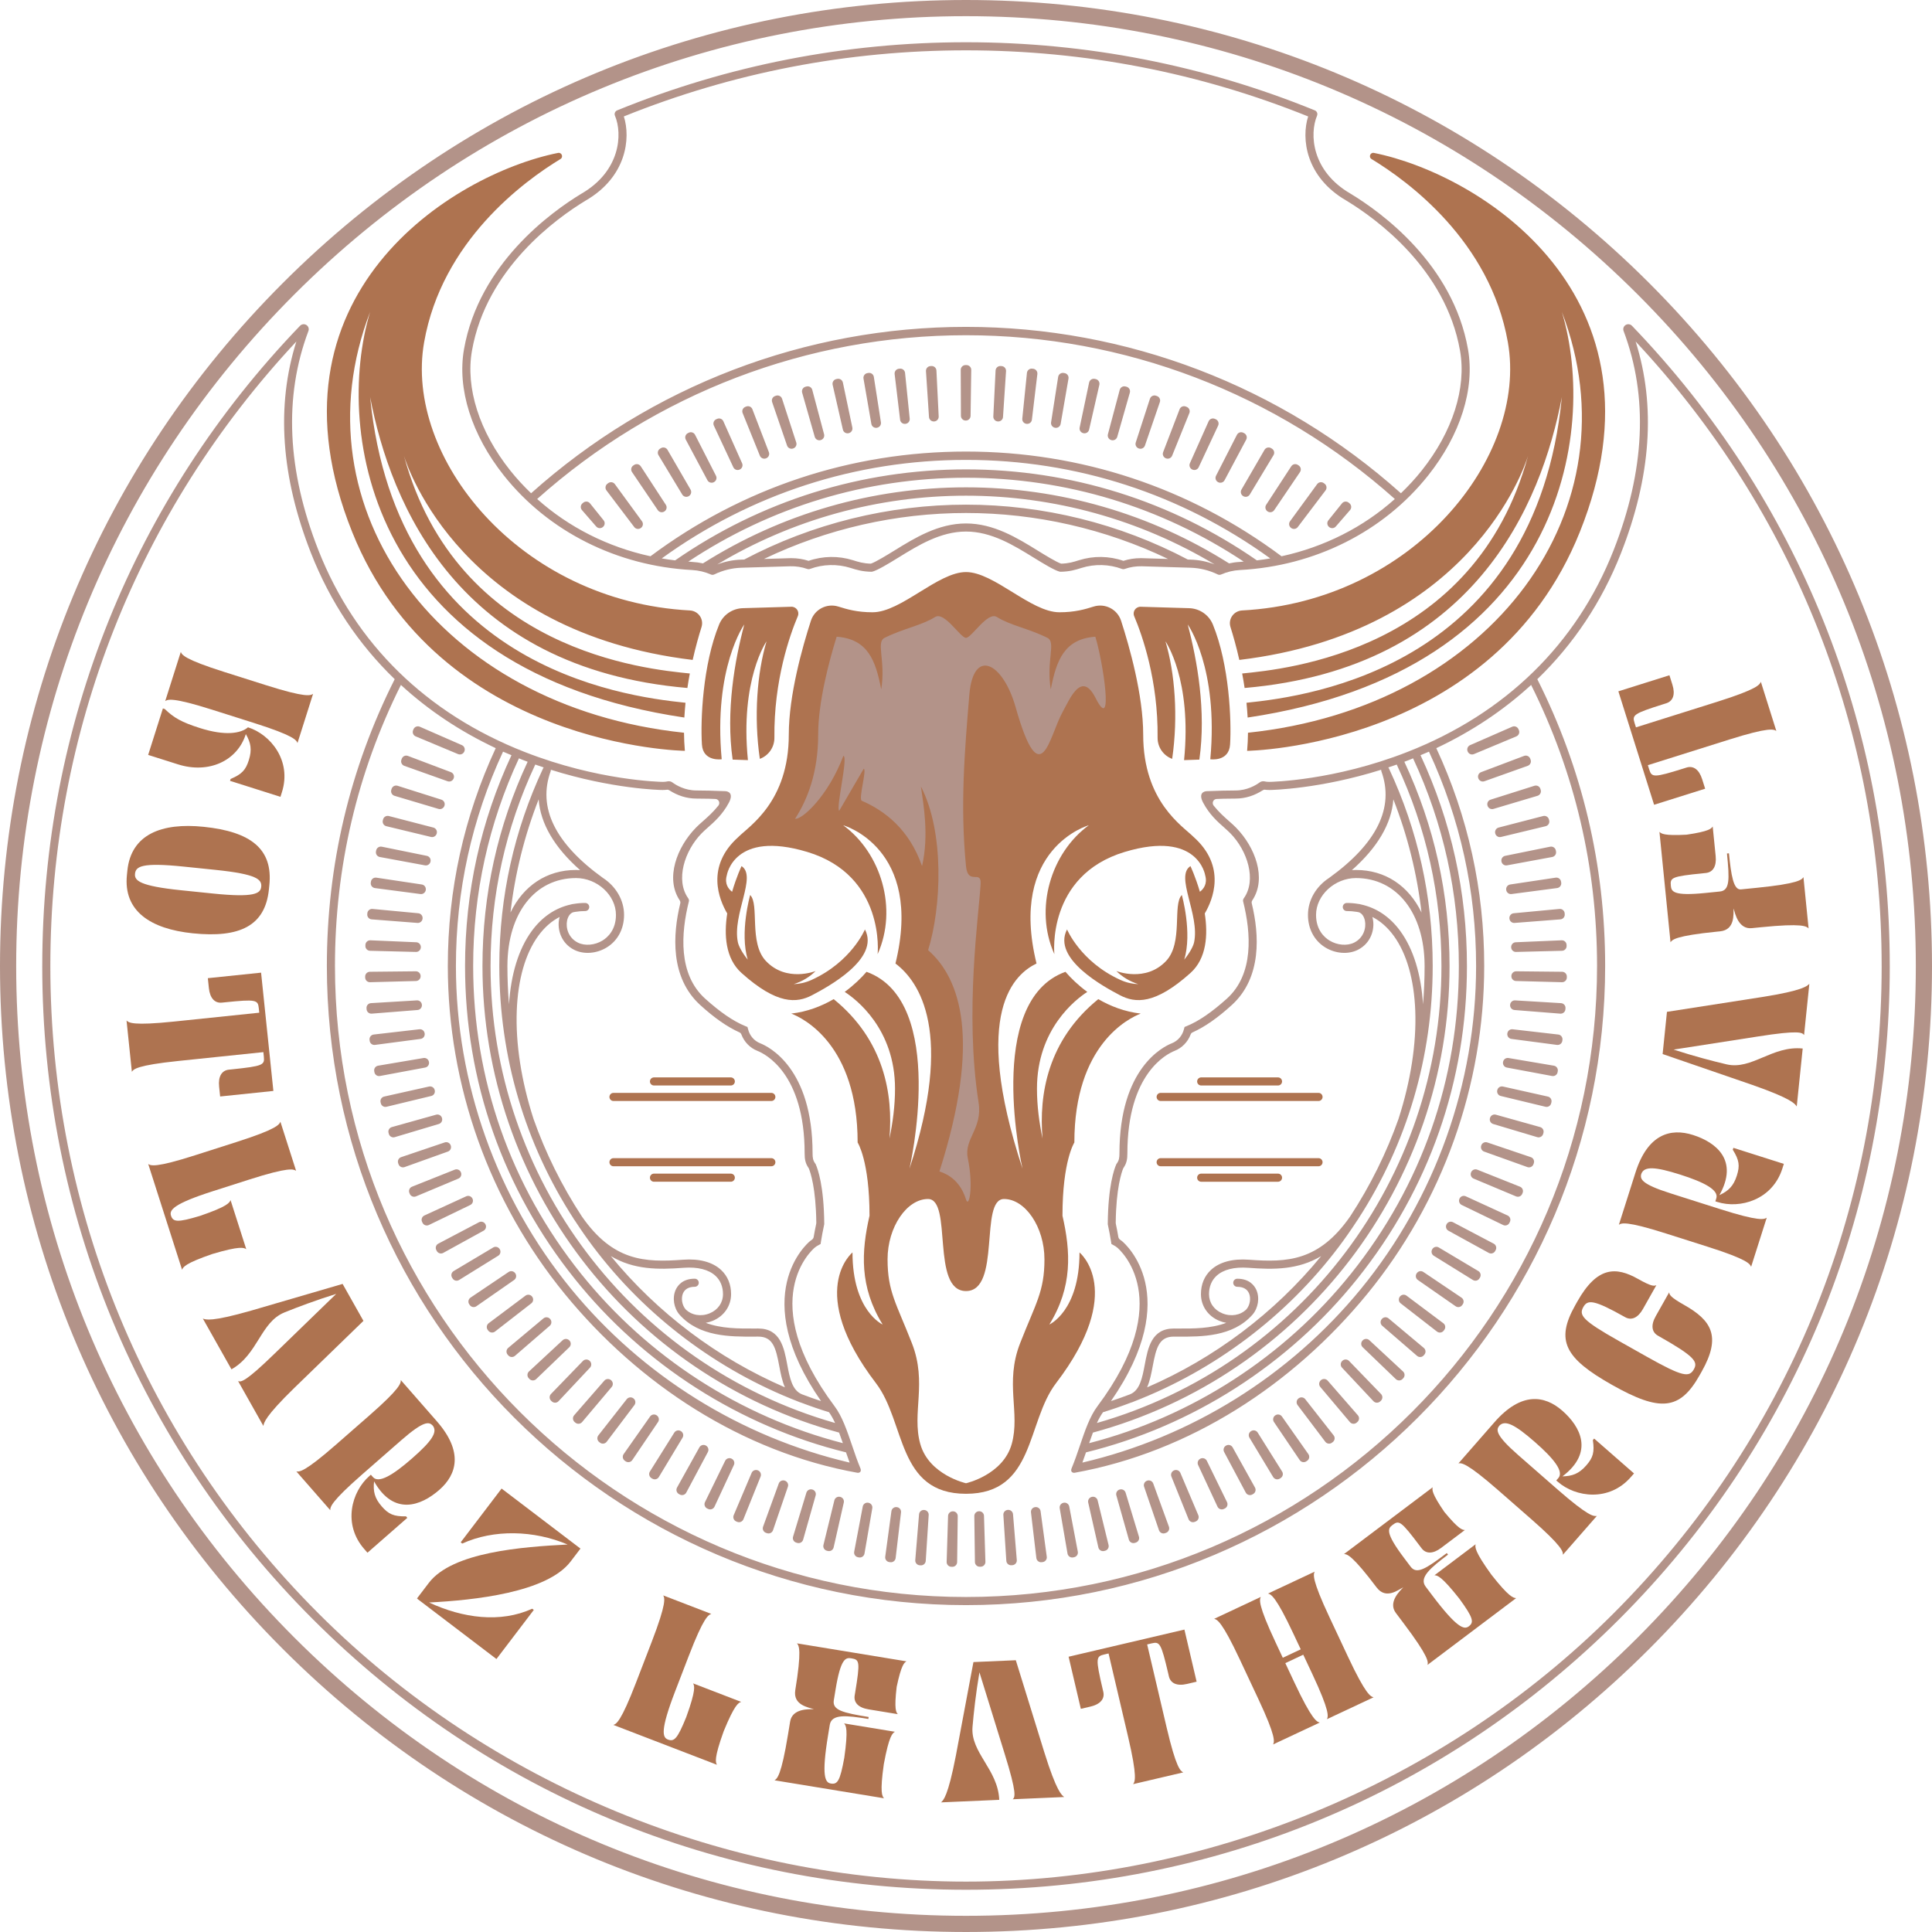 <?xml version="1.0" encoding="UTF-8" standalone="no"?>
<!-- Created with Inkscape (http://www.inkscape.org/) -->

<svg
   version="1.1"
   id="svg1"
   width="655.323"
   height="655.323"
   viewBox="0 0 655.323 655.323"
   xmlns="http://www.w3.org/2000/svg"
   xmlns:svg="http://www.w3.org/2000/svg">
  <defs
     id="defs1" />
  <g
     id="g1">
    <path
       id="path2"
       d="m 221.828,365.448 h 26.057 c 0.76,0 1.375,0.615 1.375,1.375 0,0.76 -0.615,1.369 -1.375,1.369 h -26.057 c -0.76,0 -1.375,-0.609 -1.375,-1.369 0,-0.76 0.615,-1.375 1.375,-1.375 z m 10.183,-116.912 c -83.188,-8.771 -131.985,-76.167 -106.469,-142.744 -12.281,40.885 -0.255,121.681 106.584,137.593 0.099,-1.693 0.233,-3.355 0.396,-5.011 -21.953,-2.26 -97.98,-12.552 -106.98,-103.703 6.975,36.432 29.813,91.979 107.615,98.687 0.245,-1.697 0.532,-3.337 0.828,-4.916 -14.661,-1.464 -78.869,-7.536 -96.953,-73.776 1.313,4.183 19.933,59.792 97.917,69.177 1.005,-4.448 2.099,-8.287 3,-11.147 0.859,-2.724 -1.093,-5.479 -3.943,-5.635 -58.093,-3.095 -96.98,-52.104 -90.147,-90.959 6.016,-34.281 33.819,-54.631 46.245,-62.156 1.088,-0.656 0.427,-2.333 -0.823,-2.079 -36.052,7.256 -101.969,48.532 -69.823,128.589 29.364,73.12 112.848,74.224 112.848,74.224 -0.181,-2.048 -0.281,-4.104 -0.296,-6.147 z m 160.64,1.661 c -0.036,3.313 2.032,6.136 4.943,7.204 2.084,-14.339 0.923,-29.167 -2.276,-39.86 0,0 9.047,12.932 6.313,40.292 l 5.187,-0.177 c 2.333,-16.443 -0.687,-33.563 -3.953,-45.844 0,0 10.521,14.677 7.661,45.724 0,0 6.333,0.948 6.709,-5.005 0.515,-8.115 -0.256,-27.109 -5.849,-40.729 -1.344,-3.26 -4.5,-5.405 -8.027,-5.509 l -16.452,-0.485 c -1.672,-0.047 -2.849,1.647 -2.199,3.193 2.724,6.448 8.156,21.801 7.943,41.197 z m -154.563,2.333 c 0.376,5.953 6.709,5.005 6.709,5.005 -2.86,-31.047 7.661,-45.724 7.661,-45.724 -3.267,12.281 -6.287,29.401 -3.953,45.844 l 5.187,0.177 c -2.733,-27.36 6.313,-40.292 6.313,-40.292 -3.199,10.693 -4.36,25.521 -2.276,39.86 2.911,-1.068 4.979,-3.891 4.943,-7.204 -0.213,-19.396 5.219,-34.749 7.943,-41.197 0.651,-1.547 -0.527,-3.24 -2.199,-3.193 l -16.452,0.485 c -3.527,0.104 -6.683,2.249 -8.027,5.509 -5.593,13.62 -6.364,32.615 -5.849,40.729 z m 9.797,145.557 h -26.057 c -0.76,0 -1.375,0.615 -1.375,1.376 0,0.76 0.615,1.375 1.375,1.375 h 26.057 c 0.76,0 1.375,-0.615 1.375,-1.375 0,-0.761 -0.615,-1.376 -1.375,-1.376 z m 158.177,-31.265 c 0,0.76 0.615,1.369 1.375,1.369 h 26.057 c 0.76,0 1.375,-0.609 1.375,-1.369 0,-0.76 -0.615,-1.375 -1.375,-1.375 h -26.057 c -0.76,0 -1.375,0.615 -1.375,1.375 z m 41.177,26.016 h -53.548 c -0.76,0 -1.375,0.615 -1.375,1.375 0,0.76 0.615,1.375 1.375,1.375 h 53.548 c 0.755,0 1.369,-0.615 1.369,-1.375 0,-0.76 -0.615,-1.375 -1.369,-1.375 z m 0,-22.141 h -53.548 c -0.76,0 -1.375,0.615 -1.375,1.376 0,0.76 0.615,1.375 1.375,1.375 h 53.548 c 0.755,0 1.369,-0.615 1.369,-1.375 0,-0.761 -0.615,-1.376 -1.369,-1.376 z M 466.041,51.869 c -1.249,-0.255 -1.911,1.423 -0.823,2.079 12.427,7.525 40.229,27.875 46.245,62.156 6.833,38.855 -32.053,87.864 -90.147,90.959 -2.849,0.156 -4.801,2.911 -3.943,5.635 0.901,2.86 1.995,6.699 3,11.147 77.984,-9.385 96.604,-64.995 97.917,-69.177 -18.084,66.24 -82.292,72.312 -96.953,73.776 0.296,1.579 0.583,3.219 0.828,4.916 77.801,-6.708 100.64,-62.255 107.615,-98.687 -9,91.151 -85.027,101.443 -106.98,103.703 0.163,1.656 0.297,3.317 0.396,5.011 106.839,-15.912 118.865,-96.708 106.584,-137.593 25.516,66.577 -23.281,133.973 -106.469,142.744 -0.015,2.043 -0.115,4.099 -0.296,6.147 0,0 83.484,-1.104 112.848,-74.224 C 568.005,100.401 502.093,59.125 466.041,51.869 Z M 433.495,398.088 h -26.057 c -0.76,0 -1.375,0.615 -1.375,1.376 0,0.76 0.615,1.375 1.375,1.375 h 26.057 c 0.76,0 1.375,-0.615 1.375,-1.375 0,-0.761 -0.615,-1.376 -1.375,-1.376 z m -171.864,-5.249 h -53.548 c -0.755,0 -1.369,0.615 -1.369,1.375 0,0.76 0.615,1.375 1.369,1.375 h 53.548 c 0.76,0 1.375,-0.615 1.375,-1.375 0,-0.76 -0.615,-1.375 -1.375,-1.375 z m 0,-22.141 h -53.548 c -0.755,0 -1.369,0.615 -1.369,1.376 0,0.76 0.615,1.375 1.369,1.375 h 53.548 c 0.76,0 1.375,-0.615 1.375,-1.375 0,-0.761 -0.615,-1.376 -1.375,-1.376 z m 110.905,-31.801 c 4.099,2.391 8.937,4.276 14.391,4.905 -4.036,1.557 -22.511,10.5 -22.511,43.724 0,0 -4.031,6.183 -4.031,24.803 l -0.011,-0.016 c 2.813,12.271 3.464,24.136 -4.443,36.953 0,0 10.229,-4.547 10.229,-24.443 0,0 15.995,12.989 -7.959,44.339 -10.115,13.24 -7.083,37.521 -30.541,37.521 -23.459,0 -20.427,-24.281 -30.541,-37.521 -23.953,-31.349 -7.959,-44.339 -7.959,-44.339 0,19.896 10.229,24.443 10.229,24.443 -7.907,-12.817 -7.256,-24.683 -4.443,-36.953 l -0.011,0.016 c 0,-18.62 -4.031,-24.803 -4.031,-24.803 0,-33.224 -18.475,-42.167 -22.511,-43.724 5.453,-0.629 10.292,-2.515 14.391,-4.905 17.177,13.948 20.192,32.369 18.911,47.281 1.12,-5.396 1.891,-11.005 1.891,-16.917 0,-20.301 -13.229,-30.333 -17.067,-32.817 3.061,-2.24 5.561,-4.667 7.405,-6.812 27.735,9.989 14.563,66.771 14.563,66.771 15.199,-46.204 3.38,-63.459 -4.755,-69.589 h 0.005 c 9.599,-39.224 -17.735,-46.896 -17.735,-46.896 12.828,9.365 18.609,28.276 11.683,43.724 0,0 2.744,-26.672 -23.876,-34.676 -24.973,-7.516 -27.287,7.957 -27.287,7.957 -0.812,2.885 0.573,4.631 1.803,5.563 1.484,-5.088 3.197,-8.708 3.197,-8.708 5.339,3.391 -3.228,16.448 -1.233,25.855 0.287,1.333 1.473,3.567 3.348,5.875 -2.807,-9.167 0.813,-21.932 0.813,-21.932 3.213,3.213 -0.505,16.145 5.301,22.343 6.964,7.423 16.907,3.448 16.907,3.448 -1.964,1.964 -4.609,3.563 -7.427,4.443 1.953,-0.057 3.995,-0.495 6.099,-1.452 13.521,-6.163 18.052,-17.105 18.052,-17.105 5.197,9.991 -12.719,19.563 -17.917,22.303 -5.203,2.735 -11.9,3.281 -23.943,-7.527 -5.509,-4.948 -5.968,-12.957 -4.853,-20.192 -2.719,-4.604 -7.469,-15.932 3.833,-25.984 0,0 0,0 0,-0.005 3.692,-3.693 17.052,-11.937 17.052,-34.672 0,-13.412 4.651,-29.828 7.5,-38.625 1.26,-3.891 5.421,-6.031 9.323,-4.807 2.927,0.921 6.339,1.932 11.599,1.932 9.667,0 22.172,-13.641 31.683,-13.641 9.511,0 22.016,13.641 31.683,13.641 5.26,0 8.672,-1.011 11.599,-1.932 3.901,-1.224 8.063,0.916 9.323,4.807 2.849,8.797 7.5,25.213 7.5,38.625 0,22.735 13.355,30.979 17.052,34.672 11.303,10.057 6.552,21.391 3.833,25.989 1.115,7.235 0.656,15.244 -4.853,20.192 -12.043,10.808 -18.745,10.261 -23.943,7.527 -5.199,-2.74 -23.115,-12.312 -17.917,-22.303 0,0 4.531,10.943 18.052,17.105 2.104,0.957 4.145,1.395 6.099,1.452 -2.817,-0.88 -5.463,-2.479 -7.427,-4.443 0,0 9.943,3.975 16.907,-3.448 5.807,-6.197 2.088,-19.129 5.301,-22.343 0,0 3.62,12.765 0.813,21.932 1.875,-2.308 3.061,-4.541 3.348,-5.875 1.995,-9.407 -6.572,-22.464 -1.233,-25.855 0,0 1.713,3.62 3.197,8.708 1.229,-0.932 2.615,-2.677 1.803,-5.563 0,0 -2.313,-15.473 -27.287,-7.957 -26.62,8.004 -23.876,34.676 -23.876,34.676 -6.927,-15.448 -1.145,-34.359 11.683,-43.724 0,0 -27.333,7.672 -17.735,46.896 -7.109,3.448 -22.437,15.828 -4.749,69.589 0,0 -13.172,-56.781 14.563,-66.771 1.844,2.145 4.344,4.572 7.405,6.812 -3.837,2.484 -17.067,12.516 -17.067,32.817 0,5.912 0.771,11.521 1.891,16.917 -1.281,-14.912 1.733,-33.333 18.911,-47.281 z m -18.265,88.26 c 0,-10.973 -6.541,-20.464 -13.713,-20.464 -8.437,0 -0.896,31.224 -12.896,31.224 -12,0 -4.459,-31.224 -12.896,-31.224 -7.172,0 -13.713,9.491 -13.713,20.464 0,10.969 2.984,14.953 8.26,28.459 5.276,13.5 -0.12,23.599 2.833,34.151 2.953,10.547 15.516,13.339 15.516,13.339 0,0 12.563,-2.792 15.516,-13.339 2.953,-10.552 -2.443,-20.651 2.833,-34.151 5.276,-13.505 8.26,-17.489 8.26,-28.459 z"
       style="fill:#ae7350;fill-opacity:1;fill-rule:nonzero;stroke:none;stroke-width:0.133" />
    <path
       id="path3"
       d="m 371.531,215.968 c -10.531,0.776 -13.208,7.953 -15.115,17.871 -1.583,-9.735 1.86,-15.984 -1.129,-17.48 -6.417,-3.208 -12.396,-4.135 -17.147,-7.072 -3.203,-1.98 -8.567,7.072 -10.479,7.068 -1.912,0.004 -7.276,-9.048 -10.479,-7.068 -4.751,2.937 -10.729,3.864 -17.147,7.072 -2.989,1.496 0.453,7.745 -1.129,17.48 -1.907,-9.917 -4.584,-17.095 -15.115,-17.871 -2.631,8.48 -6.271,22.204 -6.271,33.204 0,12.796 -3.6,21.995 -7.829,28.547 2.245,0.407 11.167,-7.536 16.385,-21.349 1.709,0.323 -2.656,17.995 -1.411,18.636 l 8.301,-14.251 c 1.147,0.323 -1.9,10.323 -0.635,10.871 7.677,3.328 16.041,9.572 20.421,22.151 2.423,-10.568 0.448,-21.109 -0.391,-27.027 8.089,15.62 6.959,41.021 2.453,55.537 11.037,9.661 18.057,30.515 3.839,75.057 3.073,0.968 7.099,3.359 9.005,9.484 0.984,3.172 2.64,-4.115 0.615,-13.989 -1.355,-6.593 5.047,-9.969 3.656,-18.86 -4.807,-30.755 0.136,-63.963 0.693,-74.181 0.276,-4.948 -4.308,0.708 -4.964,-6.021 -2.005,-20.563 -0.469,-38.875 1.136,-58.136 1.323,-15.952 11.333,-11.161 15.708,4.261 8.547,30.161 11.401,9.681 15.953,1.557 2.391,-4.271 6.353,-14.229 11.167,-4.683 6.307,12.495 2.536,-12.328 -0.095,-20.808 z"
       style="fill:#b39389;fill-opacity:1;fill-rule:nonzero;stroke:none;stroke-width:0.133" />
    <path
       id="path4"
       d="m 313.511,512.177 c 0.885,0.068 1.552,0.828 1.495,1.713 l -1,15.557 c -0.063,0.896 -0.833,1.573 -1.724,1.511 -0.115,-0.011 -0.229,-0.021 -0.344,-0.027 -0.896,-0.068 -1.557,-0.855 -1.484,-1.744 l 1.281,-15.537 c 0.072,-0.885 0.848,-1.541 1.733,-1.479 z m 110.875,-26.767 c -0.011,0.011 -0.027,0.021 -0.036,0.027 -0.761,0.464 -1.005,1.448 -0.548,2.213 l 8.048,13.355 c 0.463,0.765 1.457,1.011 2.219,0.547 0.104,-0.063 0.203,-0.125 0.301,-0.188 0.761,-0.468 0.995,-1.468 0.516,-2.229 l -8.281,-13.208 c -0.469,-0.755 -1.459,-0.979 -2.219,-0.516 z m -26.12,13.324 c -0.016,0.005 -0.031,0.009 -0.047,0.015 -0.817,0.339 -1.219,1.276 -0.885,2.1 l 5.823,14.463 c 0.333,0.828 1.276,1.235 2.104,0.891 0.109,-0.047 0.224,-0.088 0.333,-0.135 0.828,-0.344 1.213,-1.297 0.865,-2.12 l -6.084,-14.355 c -0.349,-0.817 -1.292,-1.197 -2.109,-0.859 z m 8.937,-3.98 c -0.011,0.011 -0.025,0.016 -0.036,0.021 -0.803,0.38 -1.151,1.333 -0.776,2.14 l 6.577,14.136 c 0.376,0.807 1.344,1.161 2.152,0.776 0.109,-0.052 0.219,-0.104 0.333,-0.156 0.801,-0.385 1.135,-1.36 0.744,-2.161 l -6.843,-14.011 c -0.391,-0.797 -1.349,-1.125 -2.152,-0.745 z m -65.328,17.391 h -0.041 c -0.885,0.068 -1.557,0.828 -1.5,1.713 l 1.005,15.563 c 0.057,0.891 0.833,1.568 1.724,1.505 0.115,-0.011 0.229,-0.015 0.344,-0.025 0.891,-0.068 1.557,-0.849 1.484,-1.74 l -1.281,-15.541 c -0.073,-0.885 -0.849,-1.543 -1.735,-1.475 z m 9.271,-0.943 c -0.011,0 -0.025,0 -0.036,0.005 -0.885,0.109 -1.511,0.907 -1.407,1.787 l 1.823,15.484 c 0.105,0.891 0.912,1.527 1.797,1.412 0.115,-0.011 0.229,-0.027 0.349,-0.041 0.885,-0.115 1.505,-0.933 1.385,-1.819 l -2.099,-15.448 c -0.12,-0.88 -0.928,-1.495 -1.813,-1.38 z m -27.916,1.432 c -0.885,-0.02 -1.625,0.677 -1.651,1.563 l -0.48,15.584 c -0.031,0.896 0.677,1.645 1.568,1.661 0.115,0.005 0.229,0.005 0.349,0.011 0.891,0.015 1.629,-0.699 1.64,-1.595 l 0.203,-15.588 c 0.011,-0.891 -0.697,-1.615 -1.583,-1.636 -0.016,0 -0.031,0 -0.047,0 z m 92.687,-22.323 c -0.009,0.011 -0.025,0.016 -0.041,0.027 -0.781,0.421 -1.077,1.391 -0.656,2.177 l 7.333,13.76 c 0.416,0.787 1.401,1.088 2.188,0.661 0.104,-0.057 0.208,-0.115 0.312,-0.172 0.781,-0.427 1.063,-1.416 0.631,-2.197 l -7.579,-13.625 c -0.432,-0.776 -1.407,-1.052 -2.188,-0.631 z m -83.801,22.292 c -0.016,0 -0.032,0 -0.047,0.005 -0.885,0.016 -1.595,0.745 -1.584,1.631 l 0.204,15.588 c 0.009,0.896 0.749,1.615 1.64,1.593 0.12,0 0.235,-0.005 0.349,-0.005 0.891,-0.02 1.599,-0.771 1.568,-1.667 l -0.48,-15.577 c -0.025,-0.891 -0.765,-1.584 -1.651,-1.568 z M 501.448,264.025 c 0.307,0.833 1.219,1.267 2.057,0.969 l 14.687,-5.229 c 0.844,-0.301 1.287,-1.229 0.98,-2.068 -0.047,-0.119 -0.089,-0.233 -0.131,-0.353 -0.307,-0.839 -1.244,-1.261 -2.083,-0.943 l -14.589,5.515 c -0.828,0.313 -1.244,1.235 -0.937,2.068 0.005,0.016 0.011,0.027 0.016,0.041 z M 374.495,526.088 c 0.109,-0.025 0.224,-0.052 0.333,-0.077 0.869,-0.209 1.401,-1.089 1.193,-1.953 l -3.709,-15.145 c -0.213,-0.865 -1.077,-1.391 -1.948,-1.188 -0.009,0.005 -0.025,0.011 -0.041,0.011 -0.864,0.208 -1.407,1.063 -1.208,1.932 l 3.443,15.203 c 0.197,0.875 1.068,1.423 1.937,1.219 z m -70.317,-14.885 c -0.885,-0.115 -1.693,0.5 -1.813,1.38 l -2.099,15.448 c -0.12,0.885 0.5,1.704 1.385,1.819 0.12,0.015 0.235,0.031 0.349,0.041 0.885,0.115 1.692,-0.521 1.797,-1.412 l 1.823,-15.484 c 0.104,-0.88 -0.521,-1.677 -1.407,-1.787 -0.011,-0.005 -0.025,-0.005 -0.036,-0.005 z m 181.661,-87.515 -0.032,0.052 c -0.457,0.755 -0.228,1.733 0.521,2.197 l 13.271,8.229 c 0.756,0.468 1.751,0.235 2.208,-0.521 0.063,-0.104 0.125,-0.203 0.188,-0.307 0.459,-0.76 0.208,-1.751 -0.552,-2.204 l -13.412,-8 c -0.755,-0.447 -1.733,-0.203 -2.192,0.553 z m -5.271,8.176 c -0.016,0.027 -0.032,0.048 -0.047,0.068 -0.5,0.729 -0.324,1.719 0.4,2.224 l 12.819,8.917 c 0.728,0.509 1.733,0.328 2.233,-0.407 0.068,-0.093 0.131,-0.188 0.199,-0.281 0.5,-0.735 0.301,-1.735 -0.432,-2.229 l -12.953,-8.719 c -0.735,-0.495 -1.724,-0.303 -2.219,0.427 z m 10.115,-16.629 c -0.005,0.015 -0.016,0.031 -0.021,0.047 -0.421,0.776 -0.14,1.744 0.636,2.167 l 13.676,7.525 c 0.776,0.433 1.761,0.147 2.183,-0.635 0.057,-0.104 0.115,-0.213 0.172,-0.323 0.421,-0.781 0.12,-1.761 -0.667,-2.172 l -13.817,-7.276 c -0.781,-0.407 -1.74,-0.109 -2.161,0.667 z m 8.312,-17.604 c -0.005,0.015 -0.011,0.031 -0.021,0.047 -0.333,0.817 0.048,1.749 0.86,2.093 l 14.401,6.036 c 0.817,0.344 1.765,-0.041 2.099,-0.864 0.047,-0.109 0.093,-0.219 0.135,-0.328 0.339,-0.823 -0.067,-1.76 -0.889,-2.089 l -14.505,-5.785 c -0.819,-0.324 -1.745,0.072 -2.079,0.891 z m 3.453,-9.131 c -0.011,0.021 -0.016,0.041 -0.021,0.063 -0.292,0.833 0.136,1.744 0.969,2.041 l 14.697,5.265 c 0.839,0.297 1.761,-0.14 2.052,-0.973 0.043,-0.12 0.079,-0.235 0.12,-0.349 0.292,-0.839 -0.161,-1.755 -1,-2.041 l -14.792,-5.005 c -0.833,-0.281 -1.739,0.167 -2.025,1 z m -27.604,51.292 c -0.016,0.015 -0.027,0.031 -0.037,0.047 -0.536,0.703 -0.411,1.703 0.287,2.244 l 12.328,9.579 c 0.704,0.541 1.713,0.416 2.251,-0.287 0.077,-0.099 0.151,-0.192 0.224,-0.292 0.536,-0.703 0.391,-1.713 -0.317,-2.249 l -12.496,-9.36 c -0.708,-0.531 -1.708,-0.385 -2.239,0.319 z m 20.224,-33.235 c -0.005,0.005 -0.011,0.016 -0.016,0.025 -0.375,0.797 -0.041,1.751 0.749,2.136 l 14.057,6.797 c 0.797,0.385 1.767,0.052 2.141,-0.751 0.057,-0.115 0.109,-0.229 0.167,-0.344 0.375,-0.807 0.021,-1.765 -0.787,-2.135 l -14.192,-6.511 c -0.803,-0.369 -1.745,-0.016 -2.12,0.781 z m -39.751,55.025 c -0.016,0.016 -0.031,0.032 -0.047,0.043 -0.64,0.615 -0.672,1.629 -0.068,2.276 l 10.667,11.375 c 0.609,0.651 1.641,0.683 2.287,0.068 0.079,-0.079 0.156,-0.152 0.235,-0.224 0.651,-0.62 0.667,-1.647 0.041,-2.287 l -10.839,-11.208 c -0.62,-0.641 -1.635,-0.657 -2.276,-0.043 z m -7.249,6.557 -0.043,0.037 c -0.676,0.577 -0.76,1.588 -0.187,2.265 l 10.047,11.921 c 0.579,0.683 1.599,0.771 2.281,0.193 0.083,-0.073 0.172,-0.151 0.255,-0.224 0.677,-0.584 0.751,-1.604 0.161,-2.281 l -10.244,-11.751 c -0.584,-0.671 -1.599,-0.739 -2.271,-0.161 z m -7.589,6.172 -0.036,0.027 c -0.703,0.541 -0.844,1.547 -0.308,2.255 l 9.401,12.443 c 0.541,0.713 1.557,0.855 2.265,0.308 0.095,-0.073 0.188,-0.141 0.281,-0.213 0.709,-0.548 0.833,-1.568 0.281,-2.272 l -9.624,-12.265 c -0.548,-0.697 -1.557,-0.823 -2.261,-0.281 z m -7.896,5.761 c -0.015,0.009 -0.025,0.02 -0.041,0.025 -0.729,0.505 -0.921,1.5 -0.421,2.24 l 8.735,12.911 c 0.5,0.74 1.509,0.939 2.244,0.428 0.099,-0.063 0.199,-0.131 0.292,-0.199 0.74,-0.511 0.911,-1.52 0.401,-2.255 l -8.969,-12.756 c -0.511,-0.724 -1.511,-0.9 -2.24,-0.395 z m 29.625,-25.412 c -0.016,0.016 -0.031,0.031 -0.047,0.047 -0.604,0.641 -0.583,1.651 0.052,2.26 l 11.255,10.824 c 0.641,0.615 1.663,0.593 2.272,-0.052 0.083,-0.089 0.167,-0.177 0.249,-0.267 0.609,-0.645 0.573,-1.667 -0.077,-2.271 l -11.444,-10.62 c -0.651,-0.599 -1.656,-0.561 -2.26,0.079 z m 6.521,-7.281 c -0.016,0.021 -0.032,0.041 -0.052,0.063 -0.573,0.672 -0.5,1.677 0.172,2.249 l 11.812,10.215 c 0.672,0.577 1.688,0.504 2.26,-0.167 0.079,-0.095 0.156,-0.183 0.229,-0.272 0.573,-0.676 0.484,-1.692 -0.197,-2.26 l -11.969,-10.025 c -0.677,-0.568 -1.683,-0.475 -2.255,0.197 z m 38.651,-69.287 c -0.849,-0.235 -1.729,0.261 -1.973,1.104 -0.005,0.021 -0.011,0.043 -0.016,0.063 -0.245,0.849 0.235,1.735 1.077,1.989 l 14.959,4.469 c 0.855,0.255 1.751,-0.229 2,-1.084 0.032,-0.119 0.068,-0.233 0.099,-0.353 0.245,-0.855 -0.255,-1.74 -1.109,-1.98 z m 15.115,-110.511 c -0.26,-0.848 -1.172,-1.323 -2.021,-1.052 l -14.869,4.709 c -0.844,0.265 -1.312,1.167 -1.052,2.015 0.005,0.016 0.011,0.032 0.016,0.047 0.26,0.849 1.151,1.333 2,1.079 l 14.948,-4.448 c 0.853,-0.255 1.343,-1.161 1.083,-2.016 -0.031,-0.109 -0.068,-0.219 -0.104,-0.333 z m 2.896,10.371 c -0.219,-0.865 -1.104,-1.385 -1.964,-1.161 l -15.099,3.911 c -0.86,0.224 -1.375,1.095 -1.156,1.959 0,0.016 0.005,0.031 0.011,0.047 0.213,0.86 1.077,1.391 1.943,1.183 l 15.161,-3.651 c 0.869,-0.209 1.405,-1.084 1.187,-1.948 -0.025,-0.115 -0.057,-0.224 -0.083,-0.339 z m 0.437,9.239 -15.287,3.105 c -0.869,0.176 -1.427,1.02 -1.255,1.895 0,0.011 0.005,0.027 0.005,0.043 0.172,0.869 1.005,1.448 1.875,1.287 l 15.339,-2.833 c 0.875,-0.163 1.459,-1.005 1.292,-1.881 -0.021,-0.119 -0.048,-0.233 -0.068,-0.348 -0.172,-0.88 -1.027,-1.443 -1.901,-1.267 z M 384.901,523.349 c 0.115,-0.037 0.224,-0.068 0.339,-0.104 0.859,-0.251 1.343,-1.157 1.083,-2.011 l -4.521,-14.923 c -0.26,-0.853 -1.151,-1.328 -2.004,-1.077 l -0.032,0.005 c -0.853,0.249 -1.349,1.135 -1.109,1.989 l 4.245,15.005 c 0.239,0.859 1.14,1.364 2,1.115 z m 142.771,-225.652 -15.423,2.313 c -0.88,0.129 -1.479,0.948 -1.359,1.823 0.005,0.016 0.005,0.025 0.005,0.041 0.125,0.88 0.927,1.495 1.807,1.38 l 15.464,-2.031 c 0.885,-0.115 1.511,-0.927 1.391,-1.813 -0.016,-0.113 -0.036,-0.233 -0.052,-0.348 -0.125,-0.885 -0.948,-1.495 -1.833,-1.365 z m -12.475,-50.036 c -0.047,-0.109 -0.093,-0.219 -0.14,-0.323 -0.349,-0.823 -1.308,-1.199 -2.125,-0.839 l -14.287,6.249 c -0.812,0.355 -1.181,1.303 -0.833,2.115 0.005,0.021 0.016,0.043 0.027,0.063 0.349,0.817 1.287,1.204 2.104,0.86 l 14.391,-6.011 c 0.823,-0.344 1.213,-1.297 0.864,-2.115 z m -120.02,272.385 c 0.115,-0.041 0.229,-0.083 0.348,-0.125 0.839,-0.296 1.276,-1.229 0.969,-2.067 l -5.323,-14.657 c -0.303,-0.833 -1.224,-1.26 -2.057,-0.968 -0.016,0.005 -0.032,0.011 -0.041,0.016 -0.839,0.296 -1.287,1.208 -1,2.047 l 5.047,14.755 c 0.287,0.844 1.213,1.297 2.057,1 z M 529.932,353.031 c 0.016,-0.109 0.032,-0.224 0.041,-0.333 0.109,-0.885 -0.531,-1.692 -1.416,-1.791 l -15.484,-1.781 c -0.885,-0.104 -1.683,0.525 -1.792,1.405 l -0.011,0.057 c -0.104,0.88 0.516,1.688 1.396,1.803 l 15.459,2.036 c 0.885,0.115 1.697,-0.511 1.807,-1.396 z m 1.047,-10.692 c 0.005,-0.125 0.016,-0.245 0.027,-0.365 0.063,-0.896 -0.625,-1.661 -1.516,-1.713 l -15.568,-0.937 c -0.885,-0.052 -1.64,0.62 -1.703,1.505 0,0.011 0,0.021 0,0.031 -0.063,0.885 0.593,1.657 1.479,1.729 l 15.548,1.235 c 0.885,0.068 1.671,-0.593 1.733,-1.484 z m -2.015,-34.032 -15.527,1.464 c -0.885,0.084 -1.531,0.864 -1.453,1.751 0,0.02 0.005,0.036 0.005,0.057 0.079,0.88 0.844,1.541 1.729,1.473 l 15.552,-1.208 c 0.891,-0.068 1.557,-0.849 1.479,-1.74 -0.009,-0.115 -0.02,-0.224 -0.025,-0.339 -0.079,-0.891 -0.869,-1.541 -1.76,-1.459 z m -0.641,55.381 c 0.021,-0.12 0.041,-0.24 0.063,-0.355 0.156,-0.875 -0.437,-1.708 -1.312,-1.855 l -15.396,-2.604 c -0.871,-0.145 -1.693,0.437 -1.844,1.308 l -0.016,0.067 c -0.151,0.871 0.417,1.699 1.287,1.86 l 15.349,2.864 c 0.869,0.167 1.713,-0.411 1.869,-1.285 z m -2.172,10.536 c 0.032,-0.12 0.057,-0.24 0.084,-0.355 0.203,-0.864 -0.344,-1.729 -1.213,-1.921 l -15.24,-3.407 c -0.86,-0.187 -1.708,0.349 -1.907,1.208 -0.005,0.027 -0.016,0.048 -0.02,0.073 -0.199,0.86 0.328,1.719 1.187,1.927 l 15.177,3.661 c 0.864,0.209 1.735,-0.323 1.932,-1.187 z m 3.541,-55.281 -15.577,0.667 c -0.885,0.036 -1.573,0.787 -1.541,1.672 0,0.016 0,0.031 0,0.047 0.031,0.885 0.765,1.584 1.651,1.563 l 15.588,-0.391 c 0.896,-0.021 1.604,-0.765 1.573,-1.656 -0.005,-0.115 -0.011,-0.235 -0.011,-0.349 -0.031,-0.896 -0.787,-1.588 -1.683,-1.552 z m 1.772,12.312 c 0.015,-0.891 -0.704,-1.624 -1.595,-1.635 l -15.593,-0.161 c -0.891,-0.005 -1.615,0.703 -1.631,1.593 v 0.052 c -0.015,0.885 0.683,1.625 1.568,1.645 l 15.588,0.412 c 0.896,0.027 1.641,-0.683 1.657,-1.573 0,-0.109 0.005,-0.224 0.005,-0.333 z m -388.141,83.511 c 0.375,0.803 1.344,1.136 2.141,0.751 l 14.057,-6.797 c 0.791,-0.385 1.124,-1.339 0.749,-2.136 -0.005,-0.009 -0.011,-0.02 -0.016,-0.025 -0.375,-0.797 -1.317,-1.151 -2.12,-0.781 l -14.192,6.511 c -0.808,0.369 -1.161,1.328 -0.787,2.135 0.057,0.115 0.109,0.229 0.167,0.344 z m -4.333,-9.823 c 0.333,0.823 1.281,1.208 2.099,0.864 l 14.396,-6.036 c 0.817,-0.344 1.199,-1.276 0.865,-2.093 -0.011,-0.016 -0.016,-0.032 -0.021,-0.047 -0.333,-0.819 -1.26,-1.215 -2.079,-0.891 l -14.505,5.785 c -0.823,0.329 -1.228,1.267 -0.889,2.089 0.041,0.109 0.088,0.219 0.135,0.328 z m 20.349,37.713 c 0.505,0.74 1.52,0.923 2.255,0.412 l 12.792,-8.901 c 0.729,-0.511 0.912,-1.511 0.407,-2.251 -0.005,-0.009 -0.016,-0.025 -0.027,-0.036 -0.5,-0.735 -1.5,-0.932 -2.24,-0.437 l -12.927,8.703 c -0.744,0.5 -0.943,1.511 -0.437,2.251 0.057,0.088 0.12,0.172 0.177,0.26 z m -5.823,-9.011 c 0.457,0.756 1.452,0.989 2.208,0.521 l 13.271,-8.229 c 0.749,-0.464 0.979,-1.443 0.521,-2.197 -0.011,-0.016 -0.021,-0.037 -0.032,-0.052 -0.459,-0.756 -1.437,-1 -2.192,-0.553 l -13.412,8 c -0.76,0.453 -1.011,1.444 -0.552,2.204 0.063,0.104 0.125,0.203 0.188,0.307 z M 125.817,299.063 c -0.016,0.115 -0.031,0.229 -0.052,0.344 -0.12,0.891 0.505,1.703 1.396,1.823 l 15.453,2.025 c 0.88,0.115 1.687,-0.505 1.812,-1.385 l 0.005,-0.031 c 0.12,-0.88 -0.484,-1.699 -1.359,-1.828 l -15.417,-2.313 c -0.885,-0.129 -1.713,0.48 -1.839,1.365 z m -1.869,21.437 c 0,0.109 -0.005,0.224 -0.011,0.339 -0.031,0.896 0.683,1.64 1.579,1.661 l 15.577,0.391 c 0.891,0.021 1.625,-0.683 1.656,-1.568 0,-0.016 0,-0.025 0,-0.036 0.032,-0.891 -0.656,-1.641 -1.547,-1.677 l -15.568,-0.667 c -0.895,-0.036 -1.656,0.661 -1.687,1.557 z m -0.084,11.083 c 0.016,0.896 0.767,1.605 1.657,1.579 l 15.583,-0.412 c 0.891,-0.02 1.588,-0.76 1.573,-1.651 0,-0.016 0,-0.031 0,-0.047 -0.016,-0.891 -0.745,-1.599 -1.636,-1.593 l -15.583,0.161 c -0.896,0.011 -1.615,0.744 -1.6,1.64 0,0.109 0.005,0.213 0.005,0.323 z m 0.735,-21.812 c -0.005,0.109 -0.016,0.219 -0.025,0.328 -0.079,0.896 0.593,1.677 1.484,1.745 l 15.541,1.208 c 0.885,0.068 1.656,-0.593 1.735,-1.479 l 0.005,-0.048 c 0.077,-0.885 -0.573,-1.671 -1.459,-1.755 l -15.516,-1.464 c -0.891,-0.083 -1.687,0.573 -1.765,1.464 z M 165.64,451.364 c 0.543,0.709 1.563,0.839 2.272,0.287 l 12.307,-9.563 c 0.703,-0.541 0.828,-1.552 0.292,-2.26 -0.011,-0.011 -0.016,-0.016 -0.021,-0.027 -0.541,-0.708 -1.547,-0.853 -2.26,-0.317 l -12.475,9.344 c -0.713,0.536 -0.864,1.557 -0.317,2.271 0.068,0.089 0.136,0.177 0.203,0.265 z m -39.567,-107.541 15.561,-1.235 c 0.881,-0.072 1.532,-0.839 1.475,-1.719 -0.005,-0.015 -0.005,-0.031 -0.005,-0.052 -0.063,-0.88 -0.817,-1.547 -1.693,-1.495 l -15.588,0.937 c -0.885,0.052 -1.568,0.817 -1.505,1.704 0.011,0.124 0.021,0.255 0.027,0.38 0.067,0.885 0.844,1.547 1.729,1.479 z m 22.093,80.516 c 0.421,0.781 1.407,1.068 2.183,0.635 l 13.676,-7.525 c 0.776,-0.423 1.057,-1.391 0.636,-2.167 -0.005,-0.016 -0.016,-0.032 -0.021,-0.047 -0.421,-0.776 -1.38,-1.073 -2.161,-0.667 l -13.817,7.276 c -0.787,0.411 -1.088,1.391 -0.667,2.172 0.057,0.109 0.115,0.219 0.172,0.323 z M 136.281,257.349 c -0.041,0.115 -0.084,0.229 -0.125,0.343 -0.307,0.844 0.131,1.772 0.975,2.073 l 14.687,5.229 c 0.839,0.297 1.756,-0.14 2.057,-0.973 l 0.016,-0.032 c 0.307,-0.839 -0.115,-1.76 -0.943,-2.077 l -14.579,-5.511 c -0.839,-0.319 -1.781,0.104 -2.088,0.948 z m 19.093,-1.563 c 0.823,0.339 1.76,-0.047 2.115,-0.865 0.005,-0.015 0.011,-0.031 0.021,-0.052 0.348,-0.817 -0.021,-1.765 -0.833,-2.12 l -14.281,-6.249 c -0.823,-0.355 -1.781,0.021 -2.136,0.839 -0.041,0.109 -0.088,0.213 -0.129,0.317 -0.355,0.823 0.036,1.776 0.864,2.12 z m 94.355,260.281 c 0.109,0.047 0.224,0.088 0.333,0.135 0.828,0.344 1.771,-0.063 2.104,-0.891 l 5.823,-14.463 c 0.333,-0.824 -0.068,-1.761 -0.885,-2.1 -0.016,-0.005 -0.031,-0.009 -0.047,-0.015 -0.817,-0.339 -1.76,0.041 -2.109,0.859 l -6.084,14.355 c -0.348,0.823 0.037,1.776 0.865,2.12 z m -9.86,-4.396 c 0.115,0.052 0.224,0.104 0.333,0.156 0.808,0.385 1.776,0.031 2.152,-0.776 l 6.577,-14.136 c 0.375,-0.807 0.027,-1.76 -0.776,-2.14 -0.011,-0.005 -0.025,-0.011 -0.036,-0.021 -0.803,-0.38 -1.761,-0.052 -2.152,0.745 l -6.843,14.011 c -0.391,0.801 -0.057,1.776 0.744,2.161 z m -67.479,-51.948 c 0.577,0.683 1.604,0.755 2.281,0.172 l 11.792,-10.193 c 0.676,-0.583 0.749,-1.593 0.171,-2.276 -0.009,-0.011 -0.02,-0.025 -0.031,-0.036 -0.579,-0.677 -1.593,-0.771 -2.276,-0.199 l -11.948,10.005 c -0.688,0.579 -0.776,1.6 -0.197,2.287 0.067,0.079 0.135,0.161 0.208,0.24 z m 14.776,15.615 c 0.645,0.62 1.677,0.588 2.287,-0.068 l 10.661,-11.364 c 0.609,-0.652 0.577,-1.667 -0.068,-2.281 -0.011,-0.016 -0.025,-0.027 -0.036,-0.037 -0.647,-0.615 -1.667,-0.599 -2.287,0.043 l -10.833,11.197 c -0.625,0.645 -0.604,1.672 0.041,2.292 0.079,0.072 0.156,0.145 0.235,0.219 z m -7.593,-7.609 c 0.615,0.651 1.645,0.672 2.291,0.052 l 11.235,-10.803 c 0.641,-0.615 0.661,-1.635 0.052,-2.281 -0.011,-0.009 -0.016,-0.015 -0.025,-0.025 -0.609,-0.647 -1.625,-0.683 -2.281,-0.079 l -11.423,10.599 c -0.656,0.609 -0.692,1.641 -0.077,2.292 0.072,0.084 0.151,0.161 0.229,0.245 z m 15.583,14.823 c 0.677,0.583 1.703,0.495 2.281,-0.188 l 10.047,-11.916 c 0.573,-0.683 0.484,-1.693 -0.187,-2.276 l -0.037,-0.027 c -0.677,-0.583 -1.692,-0.511 -2.276,0.156 l -10.24,11.751 c -0.588,0.672 -0.52,1.703 0.157,2.287 0.083,0.072 0.172,0.14 0.255,0.213 z m 17.063,13.125 c 0.74,0.505 1.749,0.312 2.249,-0.432 l 8.735,-12.907 c 0.5,-0.735 0.308,-1.735 -0.427,-2.24 -0.011,-0.005 -0.021,-0.016 -0.032,-0.021 -0.733,-0.504 -1.733,-0.333 -2.244,0.396 l -8.964,12.751 c -0.515,0.729 -0.339,1.744 0.396,2.255 0.093,0.068 0.193,0.131 0.287,0.199 z m 8.735,5.692 c 0.099,0.057 0.197,0.12 0.296,0.177 0.767,0.469 1.767,0.219 2.224,-0.547 l 8.043,-13.349 c 0.463,-0.76 0.213,-1.749 -0.543,-2.213 -0.009,-0.011 -0.025,-0.016 -0.036,-0.021 -0.755,-0.468 -1.749,-0.239 -2.224,0.516 l -8.276,13.203 c -0.473,0.756 -0.245,1.761 0.516,2.235 z m 9.323,5.401 c 0.099,0.052 0.203,0.109 0.303,0.161 0.791,0.427 1.776,0.131 2.197,-0.661 l 7.328,-13.749 c 0.417,-0.787 0.12,-1.761 -0.661,-2.188 -0.011,-0.005 -0.021,-0.011 -0.036,-0.021 -0.781,-0.421 -1.756,-0.145 -2.193,0.636 l -7.573,13.62 c -0.432,0.781 -0.151,1.771 0.636,2.203 z m -26.76,-17.427 c 0.708,0.547 1.729,0.4 2.271,-0.313 l 9.396,-12.432 c 0.536,-0.708 0.396,-1.719 -0.308,-2.26 l -0.031,-0.021 c -0.704,-0.547 -1.713,-0.421 -2.261,0.276 l -9.619,12.265 c -0.553,0.704 -0.433,1.724 0.276,2.272 0.093,0.072 0.181,0.14 0.276,0.213 z m 13.823,-331.177 c -0.484,-0.751 -1.495,-0.964 -2.24,-0.469 -0.093,0.063 -0.192,0.125 -0.287,0.193 -0.744,0.495 -0.937,1.5 -0.437,2.24 l 8.745,12.911 c 0.5,0.735 1.495,0.927 2.235,0.437 l 0.025,-0.02 c 0.74,-0.491 0.953,-1.485 0.469,-2.229 z m 9.072,-5.584 c -0.447,-0.771 -1.443,-1.036 -2.213,-0.583 -0.093,0.057 -0.192,0.115 -0.291,0.172 -0.767,0.459 -1.016,1.453 -0.552,2.219 l 8.052,13.353 c 0.457,0.761 1.443,1.005 2.208,0.553 0.011,-0.011 0.02,-0.016 0.031,-0.021 0.765,-0.453 1.027,-1.432 0.584,-2.203 z m -17.848,11.641 c -0.527,-0.724 -1.541,-0.885 -2.261,-0.349 -0.093,0.068 -0.181,0.136 -0.276,0.208 -0.719,0.532 -0.859,1.552 -0.317,2.267 l 9.417,12.421 c 0.536,0.708 1.541,0.849 2.255,0.317 l 0.027,-0.02 c 0.713,-0.532 0.869,-1.532 0.348,-2.251 z m 242.276,14.547 c 0.683,0.568 1.692,0.479 2.265,-0.197 L 457.943,173 c 0.573,-0.683 0.489,-1.703 -0.199,-2.276 -0.088,-0.073 -0.176,-0.145 -0.271,-0.224 -0.687,-0.568 -1.708,-0.464 -2.271,0.229 l -4.624,5.755 c -0.557,0.688 -0.453,1.693 0.228,2.26 0.011,0.011 0.021,0.016 0.032,0.027 z M 200.12,170.729 C 199.557,170.036 198.536,169.932 197.849,170.5 c -0.095,0.079 -0.183,0.151 -0.271,0.224 -0.688,0.573 -0.772,1.593 -0.199,2.276 l 4.839,5.573 c 0.573,0.676 1.583,0.765 2.265,0.197 0.011,-0.011 0.021,-0.016 0.032,-0.027 0.681,-0.567 0.785,-1.572 0.228,-2.26 z m 229.823,2.729 0.025,0.02 c 0.74,0.489 1.735,0.297 2.235,-0.437 l 8.745,-12.911 c 0.5,-0.74 0.307,-1.745 -0.437,-2.24 -0.095,-0.068 -0.193,-0.131 -0.287,-0.193 -0.745,-0.495 -1.756,-0.281 -2.24,0.469 l -8.511,13.063 c -0.484,0.744 -0.271,1.739 0.469,2.229 z m 7.973,5.609 0.027,0.02 c 0.713,0.532 1.719,0.391 2.255,-0.317 l 9.417,-12.421 c 0.541,-0.715 0.401,-1.735 -0.317,-2.267 -0.095,-0.072 -0.183,-0.14 -0.276,-0.208 -0.72,-0.536 -1.735,-0.375 -2.261,0.349 l -9.192,12.593 c -0.521,0.719 -0.365,1.719 0.348,2.251 z m -16.239,-10.792 c 0.011,0.005 0.02,0.011 0.031,0.021 0.765,0.452 1.751,0.208 2.208,-0.553 l 8.052,-13.353 c 0.464,-0.765 0.215,-1.76 -0.552,-2.219 -0.099,-0.057 -0.197,-0.115 -0.291,-0.172 -0.771,-0.453 -1.767,-0.188 -2.213,0.583 l -7.819,13.491 c -0.443,0.771 -0.181,1.749 0.584,2.203 z M 284.959,507.724 c -0.871,-0.203 -1.735,0.323 -1.948,1.188 l -3.709,15.145 c -0.208,0.864 0.324,1.744 1.193,1.953 0.109,0.025 0.224,0.052 0.333,0.077 0.869,0.204 1.74,-0.344 1.937,-1.219 l 3.443,-15.203 c 0.199,-0.869 -0.344,-1.724 -1.208,-1.932 -0.016,0 -0.032,-0.005 -0.041,-0.011 z m -9.433,-2.489 c -0.853,-0.251 -1.744,0.224 -2.004,1.077 l -4.521,14.923 c -0.26,0.853 0.224,1.76 1.083,2.011 0.115,0.036 0.224,0.067 0.339,0.104 0.86,0.249 1.761,-0.256 2,-1.115 l 4.245,-15.005 c 0.24,-0.855 -0.256,-1.74 -1.109,-1.989 z M 132.823,267.588 c -0.031,0.109 -0.063,0.219 -0.099,0.328 -0.26,0.855 0.229,1.761 1.088,2.016 l 14.937,4.448 c 0.855,0.251 1.745,-0.235 2.005,-1.083 0.005,-0.011 0.011,-0.027 0.016,-0.037 0.26,-0.853 -0.208,-1.755 -1.057,-2.02 l -14.859,-4.709 c -0.855,-0.271 -1.767,0.204 -2.032,1.057 z m 133.385,234.641 c -0.833,-0.292 -1.755,0.135 -2.057,0.968 l -5.323,14.657 c -0.307,0.837 0.131,1.771 0.969,2.067 0.119,0.043 0.233,0.084 0.348,0.125 0.844,0.297 1.771,-0.156 2.057,-1 l 5.047,-14.755 c 0.287,-0.839 -0.161,-1.751 -1,-2.047 -0.009,-0.005 -0.025,-0.011 -0.041,-0.016 z M 129.932,277.959 c -0.031,0.109 -0.057,0.219 -0.083,0.328 -0.219,0.869 0.323,1.744 1.192,1.953 l 15.151,3.651 c 0.865,0.208 1.735,-0.323 1.948,-1.188 0.005,-0.011 0.011,-0.025 0.011,-0.041 0.213,-0.86 -0.296,-1.735 -1.161,-1.959 l -15.088,-3.911 c -0.865,-0.224 -1.756,0.296 -1.969,1.167 z m -2.339,10.5 c -0.02,0.115 -0.041,0.229 -0.068,0.343 -0.167,0.881 0.417,1.724 1.297,1.887 l 15.328,2.833 c 0.875,0.161 1.713,-0.417 1.88,-1.292 0,-0.011 0.005,-0.021 0.005,-0.032 0.172,-0.875 -0.391,-1.724 -1.26,-1.9 L 129.5,287.192 c -0.875,-0.176 -1.735,0.391 -1.907,1.267 z m 166.928,221.26 c -0.876,-0.156 -1.715,0.412 -1.881,1.287 l -2.905,15.317 c -0.167,0.875 0.411,1.729 1.291,1.885 0.109,0.021 0.224,0.041 0.333,0.063 0.881,0.156 1.719,-0.437 1.871,-1.317 l 2.645,-15.365 c 0.151,-0.875 -0.437,-1.703 -1.312,-1.859 -0.016,-0.005 -0.032,-0.005 -0.041,-0.011 z m 66.239,0.011 c -0.875,0.156 -1.463,0.984 -1.312,1.859 l 2.645,15.365 c 0.152,0.88 0.989,1.473 1.871,1.317 0.109,-0.021 0.224,-0.041 0.333,-0.063 0.88,-0.156 1.457,-1.011 1.291,-1.885 l -2.905,-15.317 c -0.167,-0.875 -1.005,-1.443 -1.881,-1.287 -0.009,0.005 -0.025,0.005 -0.041,0.011 z M 135.177,394.896 c 0.291,0.833 1.213,1.271 2.052,0.973 l 14.697,-5.265 c 0.833,-0.297 1.261,-1.208 0.969,-2.041 -0.005,-0.021 -0.011,-0.041 -0.021,-0.063 -0.287,-0.833 -1.192,-1.281 -2.025,-1 l -14.792,5.005 c -0.839,0.287 -1.292,1.203 -1,2.041 0.041,0.115 0.077,0.229 0.12,0.349 z M 131.896,384.635 c 0.249,0.855 1.145,1.339 1.995,1.084 l 14.964,-4.469 c 0.843,-0.255 1.323,-1.14 1.077,-1.989 -0.005,-0.02 -0.011,-0.041 -0.016,-0.063 -0.244,-0.843 -1.124,-1.339 -1.973,-1.104 l -15.036,4.208 c -0.855,0.24 -1.36,1.125 -1.109,1.98 0.031,0.12 0.067,0.235 0.099,0.353 z m -2.724,-10.411 c 0.197,0.864 1.068,1.396 1.932,1.187 l 15.177,-3.661 c 0.859,-0.208 1.385,-1.067 1.187,-1.927 l -0.02,-0.073 c -0.199,-0.859 -1.047,-1.395 -1.907,-1.208 l -15.24,3.407 c -0.869,0.192 -1.416,1.057 -1.213,1.921 0.027,0.115 0.052,0.235 0.084,0.355 z m -0.303,-9.251 15.349,-2.864 c 0.869,-0.161 1.437,-0.989 1.287,-1.86 -0.005,-0.02 -0.011,-0.047 -0.016,-0.067 -0.151,-0.871 -0.973,-1.453 -1.844,-1.308 l -15.396,2.604 c -0.875,0.147 -1.468,0.98 -1.312,1.849 0.021,0.12 0.041,0.24 0.063,0.36 0.156,0.875 1,1.452 1.869,1.285 z m -1.681,-10.547 15.484,-2.036 c 0.875,-0.115 1.489,-0.917 1.38,-1.792 -0.005,-0.025 -0.005,-0.052 -0.011,-0.077 -0.109,-0.876 -0.896,-1.5 -1.776,-1.401 l -15.511,1.787 c -0.88,0.104 -1.515,0.9 -1.405,1.781 0.009,0.119 0.025,0.233 0.041,0.353 0.109,0.88 0.916,1.5 1.797,1.385 z m 513.812,-26.765 c 0,83.693 -32.593,162.38 -91.776,221.563 -59.177,59.177 -137.865,91.771 -221.557,91.771 h -0.005 c -83.693,0 -162.38,-32.593 -221.557,-91.771 C 46.921,490.041 14.328,411.355 14.328,327.661 h 0.005 c 0,-81.64 31.011,-158.5 87.443,-217.161 0.583,-0.609 1.525,-0.699 2.219,-0.219 0.64,0.443 0.891,1.265 0.615,2 -8.396,22.333 -7.251,47.301 3.416,74.401 12.485,31.713 36.672,55.364 69.948,68.385 12.453,4.875 23.953,7.416 32.437,8.719 8.491,1.317 13.969,1.416 14.407,1.427 0.636,0 1.199,-0.083 1.636,-0.177 0.547,-0.109 1.125,0 1.593,0.344 1.292,0.948 4.255,2.745 8.188,2.745 0.943,0 3.817,0.041 4.323,0.057 0,0 5.083,0.176 5.328,0.176 1.167,0 3.021,0.74 1.349,3.901 -2.089,3.953 -4.948,6.511 -7.089,8.391 -0.812,0.729 -1.525,1.36 -2.156,2.005 -5.797,5.907 -8.968,15.849 -4.547,22.041 0.219,0.319 0.317,0.688 0.219,1.057 -2.677,10.713 -3.719,24.724 5.593,33.047 4.995,4.475 9.407,7.568 13.636,9.281 l 0.645,0.261 0.208,0.755 c 0.521,2.156 2.057,3.975 4.12,4.781 2.964,1.167 17.756,8.448 17.756,37.317 0,1.511 0.135,2.401 0.896,3.459 l 0.151,0.193 0.052,0.151 c 0.672,1.525 2.76,7.292 2.86,20.093 v 0.136 l -0.032,0.167 c -0.453,2.099 -0.807,4.02 -1.099,5.849 l -0.093,0.703 -0.672,0.38 c -0.453,0.224 -0.881,0.495 -1.281,0.828 -0.849,0.699 -20.423,17.631 6.692,53.849 2.579,3.448 4.213,8.255 5.943,13.349 0.839,2.473 1.745,5.145 2.855,7.817 0.401,1.145 -0.516,1.484 -1.073,1.385 -38.989,-7.021 -73.984,-29.797 -99.229,-60.631 -25.593,-31.265 -39.692,-70.787 -39.692,-111.276 0,-25.817 5.473,-50.667 16.249,-73.875 -12.104,-5.703 -22.869,-12.896 -32.161,-21.448 -14.833,29.749 -22.369,61.812 -22.369,95.323 0,118.027 96.025,214.047 214.047,214.047 118.027,0 214.047,-96.02 214.047,-214.047 0,-33.511 -7.536,-65.573 -22.364,-95.323 -9.297,8.552 -20.063,15.745 -32.161,21.448 10.776,23.208 16.249,48.057 16.249,73.875 0,40.489 -14.099,80.011 -39.692,111.276 -25.245,30.833 -60.24,53.609 -99.229,60.631 -0.557,0.099 -1.475,-0.24 -1.079,-1.385 1.115,-2.672 2.021,-5.344 2.855,-7.817 1.735,-5.095 3.364,-9.901 5.948,-13.349 27.109,-36.219 7.541,-53.151 6.687,-53.849 -0.396,-0.333 -0.823,-0.604 -1.276,-0.828 l -0.672,-0.38 -0.099,-0.703 c -0.287,-1.829 -0.645,-3.751 -1.099,-5.849 l -0.027,-0.167 v -0.136 c 0.1,-12.801 2.183,-18.568 2.86,-20.093 l 0.052,-0.151 0.151,-0.193 c 0.756,-1.057 0.896,-1.948 0.896,-3.459 0,-28.869 14.792,-36.151 17.756,-37.317 2.061,-0.807 3.599,-2.625 4.119,-4.781 l 0.209,-0.755 0.645,-0.261 c 4.229,-1.713 8.636,-4.807 13.636,-9.281 9.312,-8.323 8.271,-22.333 5.588,-33.047 -0.093,-0.369 0,-0.739 0.224,-1.057 4.421,-6.192 1.249,-16.135 -4.547,-22.041 -0.636,-0.645 -1.349,-1.276 -2.156,-2.005 -2.147,-1.88 -5,-4.437 -7.089,-8.391 -1.677,-3.161 0.177,-3.901 1.349,-3.901 0.245,0 5.328,-0.176 5.328,-0.176 0.505,-0.016 3.375,-0.057 4.323,-0.057 3.928,0 6.896,-1.797 8.188,-2.745 0.468,-0.344 1.041,-0.453 1.593,-0.344 0.437,0.095 1,0.177 1.636,0.177 0.437,-0.011 5.916,-0.109 14.405,-1.427 8.485,-1.303 19.98,-3.844 32.439,-8.719 33.276,-13.021 57.463,-36.672 69.947,-68.385 10.663,-27.1 11.813,-52.068 3.417,-74.401 -0.276,-0.735 -0.031,-1.557 0.615,-2 0.692,-0.48 1.635,-0.391 2.219,0.219 56.432,58.661 87.443,135.521 87.443,217.161 z M 376.828,475.245 c 2.177,-0.724 4.344,-1.48 6.479,-2.303 3.328,-1.349 4.141,-5.552 4.98,-10.016 1.083,-5.765 2.312,-12.301 9.864,-12.301 l 1.557,0.005 c 4.907,0.02 10.995,0.052 16.235,-1.933 -0.803,-0.135 -1.604,-0.364 -2.385,-0.692 -3.833,-1.584 -6.208,-5.047 -6.208,-9.041 0,-3.308 1.172,-6.147 3.395,-8.209 2.896,-2.687 7.376,-3.885 12.939,-3.463 12.943,0.973 23.724,0.489 34.291,-14.693 6.839,-10.448 12.328,-21.557 16.423,-33.156 0,-0.005 0,-0.011 0,-0.016 4.12,-12.812 6.072,-25.463 5.651,-36.593 -0.407,-10.631 -2.927,-19.412 -7.292,-25.401 -2.088,-2.864 -4.515,-5 -7.26,-6.407 0.068,0.235 0.125,0.475 0.172,0.724 0.692,3.443 -0.615,8.177 -5.109,10.433 -3.26,1.629 -7.604,1.301 -11.073,-0.839 -3.708,-2.292 -5.833,-6.303 -5.833,-11.016 0,-5.104 2.849,-9.719 7.109,-12.5 16.276,-11.713 22.261,-23.907 17.781,-36.235 -0.016,-0.052 -0.011,-0.099 -0.02,-0.151 -0.032,-0.115 -0.057,-0.229 -0.053,-0.344 -20.837,6.547 -37.129,6.865 -37.905,6.865 -1.661,0 -1.62,-0.319 -2.349,0.151 -2.609,1.661 -5.672,2.76 -9.12,2.76 -0.959,0 -3.708,0.041 -4.244,0.052 l -2.193,0.084 c -0.511,0.015 -0.964,0.328 -1.183,0.796 -0.208,0.48 -0.14,1.032 0.177,1.443 1.803,2.251 3.651,3.885 5.303,5.344 0.807,0.713 1.593,1.401 2.292,2.125 6.499,6.62 10.479,17.208 5.552,24.64 -0.224,0.319 -0.303,0.699 -0.209,1.073 2.557,10.547 3.464,25.089 -6.713,34.417 -4.807,4.391 -9.177,7.443 -13.349,9.323 -0.333,0.135 -0.567,0.411 -0.687,0.755 -0.964,2.527 -2.927,4.532 -5.401,5.511 -2.677,1.057 -16.041,7.677 -16.041,34.76 0,1.923 -0.219,3.349 -1.319,4.953 -0.041,0.073 -0.067,0.125 -0.109,0.193 -0.536,1.307 -2.4,6.703 -2.525,18.448 0.016,0.109 0.025,0.233 0.041,0.343 0.328,1.579 0.62,3.032 0.849,4.464 0.073,0.369 0.292,0.688 0.593,0.907 0.245,0.161 0.464,0.328 0.699,0.52 0.905,0.745 21.167,18.204 -3.797,54.22 z m 78.631,-167.589 c 0,-0.76 0.615,-1.375 1.375,-1.375 1.301,0 2.577,0.104 3.812,0.312 0.365,0.032 0.719,0.099 1.057,0.204 5.245,1.156 9.771,4.213 13.271,9.015 4.5,6.172 7.063,14.781 7.709,24.839 0.348,-4.296 0.536,-8.635 0.536,-13 0,-0.068 -0.005,-0.135 -0.005,-0.203 -0.073,-17.719 -9.401,-29.615 -23.271,-29.615 -7.213,0 -13.547,5.839 -13.547,12.495 0,5.12 2.839,7.631 4.531,8.677 2.641,1.625 6.016,1.911 8.401,0.719 3.208,-1.609 4.14,-4.984 3.645,-7.437 -0.239,-1.199 -0.911,-2.5 -2.093,-2.865 -0.167,-0.031 -0.333,-0.063 -0.5,-0.093 -0.005,0 -0.011,0 -0.016,0 -0.093,-0.005 -0.187,-0.027 -0.276,-0.047 -1.052,-0.167 -2.135,-0.256 -3.255,-0.256 -0.76,0 -1.375,-0.615 -1.375,-1.369 z m 26.713,1.86 c -1.521,-13.188 -4.713,-26.021 -9.552,-38.381 -0.595,8.188 -5.328,16.297 -14.068,24.011 0.459,-0.041 0.921,-0.057 1.391,-0.057 9.995,0 17.859,5.412 22.229,14.428 z m -57.365,136.448 c -0.005,0.004 -0.009,0.009 -0.015,0.015 -6.647,7.485 -17.308,7.432 -25.1,7.396 l -1.541,-0.005 c -5.02,0 -5.989,3.823 -7.161,10.063 -0.453,2.401 -0.937,4.959 -1.901,7.151 22.797,-9.853 43.24,-25.219 59.052,-44.525 -7.776,4.635 -15.927,4.635 -24.667,3.973 -4.796,-0.359 -8.536,0.584 -10.859,2.74 -1.651,1.531 -2.521,3.672 -2.521,6.193 0,2.9 1.688,5.333 4.516,6.504 2.912,1.204 6.109,0.677 8.161,-1.348 1.235,-1.417 1.615,-3.823 0.864,-5.489 -0.635,-1.412 -2,-2.157 -3.957,-2.157 -0.756,0 -1.371,-0.615 -1.371,-1.369 0,-0.76 0.615,-1.375 1.371,-1.375 4.145,0 5.828,2.364 6.463,3.776 1.204,2.672 0.641,6.224 -1.333,8.459 z m -52.744,36.708 c 68.968,-19.704 116.869,-82.928 116.869,-155.021 0,-23.849 -5.088,-46.796 -15.115,-68.203 -0.02,-0.041 -0.016,-0.089 -0.031,-0.125 -0.969,0.344 -1.932,0.672 -2.885,0.989 0.02,0.032 0.052,0.063 0.072,0.095 0.027,0.047 0.073,0.083 0.095,0.129 0.02,0.037 0.036,0.073 0.052,0.109 0,0.005 0,0.005 0,0.005 0.005,0.005 0.005,0.005 0.005,0.005 9.817,20.979 14.807,43.453 14.839,66.803 0,0.067 0.004,0.129 0.004,0.192 0,0.011 -0.004,0.016 -0.004,0.027 -0.005,30.791 -8.704,60.197 -25.229,85.733 -0.021,0.027 -0.021,0.057 -0.037,0.089 -0.145,0.213 -0.291,0.412 -0.437,0.62 -1.953,2.984 -3.989,5.927 -6.156,8.801 -17.74,23.511 -42.057,41.813 -69.36,52.417 -0.255,0.12 -0.515,0.229 -0.791,0.323 -0.057,0.021 -0.109,0.021 -0.167,0.031 -3.183,1.215 -6.407,2.329 -9.661,3.329 -0.756,1.067 -1.437,2.291 -2.063,3.651 z m -2.631,6.839 c 34.765,-8.964 66.213,-29.251 88.803,-57.459 23.943,-29.901 36.599,-66.005 36.599,-104.401 0,-24.62 -5.229,-48.312 -15.532,-70.432 -0.333,0.136 -0.651,0.287 -0.984,0.416 -0.661,0.256 -1.312,0.505 -1.968,0.751 10.172,21.745 15.328,45.047 15.328,69.265 0,74.063 -49.683,138.943 -120.964,158.276 -0.437,1.156 -0.859,2.355 -1.281,3.584 z M 484.697,254.953 c -0.937,0.421 -1.905,0.807 -2.864,1.208 10.448,22.453 15.745,46.5 15.745,71.489 0,39.027 -12.865,75.724 -37.199,106.12 -23.339,29.145 -55.973,49.995 -92.016,58.864 -0.38,1.125 -0.785,2.281 -1.229,3.469 36.876,-8.62 70.329,-29.421 94.48,-58.916 25.192,-30.777 39.068,-69.677 39.068,-109.537 0,-25.405 -5.381,-49.859 -15.985,-72.697 z m -280.129,42.875 c 4.26,2.781 7.109,7.396 7.109,12.5 0,4.713 -2.125,8.724 -5.833,11.016 -3.469,2.14 -7.813,2.468 -11.073,0.839 -4.495,-2.256 -5.803,-6.991 -5.115,-10.433 0.052,-0.249 0.109,-0.489 0.177,-0.724 -2.751,1.407 -5.172,3.543 -7.26,6.407 -4.365,5.989 -6.891,14.771 -7.292,25.401 -0.423,11.131 1.531,23.781 5.651,36.593 0,0.005 0,0.011 0,0.016 4.093,11.599 9.584,22.708 16.423,33.156 10.561,15.183 21.348,15.667 34.291,14.693 5.563,-0.423 10.037,0.776 12.933,3.463 2.223,2.063 3.4,4.901 3.4,8.209 0,3.995 -2.38,7.457 -6.208,9.041 -0.787,0.328 -1.588,0.557 -2.391,0.692 5.245,1.985 11.328,1.953 16.24,1.933 l 1.557,-0.005 c 7.552,0 8.781,6.536 9.859,12.301 0.839,4.464 1.656,8.667 4.985,10.016 2.135,0.823 4.301,1.579 6.473,2.303 -24.964,-36.016 -4.697,-53.475 -3.797,-54.22 0.235,-0.192 0.453,-0.359 0.704,-0.52 0.301,-0.219 0.52,-0.537 0.588,-0.907 0.235,-1.432 0.527,-2.885 0.855,-4.464 0.011,-0.109 0.025,-0.233 0.041,-0.343 -0.125,-11.745 -1.995,-17.141 -2.527,-18.448 -0.041,-0.068 -0.072,-0.12 -0.113,-0.193 -1.1,-1.604 -1.319,-3.031 -1.319,-4.953 0,-27.083 -13.359,-33.703 -16.041,-34.76 -2.469,-0.979 -4.432,-2.984 -5.396,-5.511 -0.125,-0.344 -0.355,-0.62 -0.688,-0.755 -4.171,-1.88 -8.541,-4.932 -13.348,-9.323 -10.177,-9.328 -9.271,-23.871 -6.713,-34.417 0.093,-0.375 0.009,-0.755 -0.209,-1.073 -4.927,-7.432 -0.948,-18.02 5.547,-24.64 0.704,-0.724 1.485,-1.412 2.297,-2.125 1.647,-1.459 3.5,-3.093 5.303,-5.344 0.312,-0.411 0.385,-0.963 0.177,-1.443 -0.22,-0.468 -0.672,-0.781 -1.183,-0.796 l -2.199,-0.084 c -0.536,-0.011 -3.281,-0.052 -4.239,-0.052 -3.448,0 -6.511,-1.099 -9.12,-2.76 -0.729,-0.469 -0.688,-0.151 -2.349,-0.151 -0.776,0 -17.068,-0.319 -37.907,-6.865 0.005,0.115 -0.025,0.229 -0.052,0.344 -0.009,0.052 -0.005,0.099 -0.02,0.151 -4.485,12.328 1.5,24.521 17.781,36.235 z m 32.453,137.276 c 0,0.755 -0.615,1.369 -1.376,1.369 -1.953,0 -3.317,0.745 -3.953,2.157 -0.749,1.667 -0.369,4.072 0.865,5.489 2.052,2.025 5.249,2.552 8.161,1.348 2.828,-1.171 4.516,-3.604 4.516,-6.504 0,-2.521 -0.876,-4.663 -2.521,-6.193 -2.323,-2.156 -6.063,-3.099 -10.859,-2.74 -8.74,0.661 -16.891,0.661 -24.667,-3.973 15.812,19.307 36.255,34.672 59.052,44.525 -0.964,-2.192 -1.448,-4.749 -1.901,-7.151 -1.172,-6.24 -2.141,-10.063 -7.161,-10.063 l -1.543,0.005 c -7.791,0.036 -18.452,0.089 -25.099,-7.396 -0.005,-0.005 -0.011,-0.011 -0.015,-0.015 -1.975,-2.235 -2.537,-5.787 -1.333,-8.459 0.635,-1.412 2.317,-3.776 6.457,-3.776 0.761,0 1.376,0.615 1.376,1.375 z m -64.907,-107.656 c 0,0.068 -0.005,0.135 -0.005,0.203 0,4.365 0.183,8.704 0.536,13 0.647,-10.057 3.209,-18.667 7.709,-24.839 3.5,-4.801 8.025,-7.859 13.265,-9.015 0.339,-0.105 0.697,-0.172 1.063,-0.204 1.233,-0.208 2.505,-0.312 3.812,-0.312 0.76,0 1.375,0.615 1.375,1.375 0,0.755 -0.615,1.369 -1.375,1.369 -1.12,0 -2.203,0.089 -3.255,0.256 -0.089,0.02 -0.183,0.041 -0.276,0.047 -0.005,0 -0.011,0 -0.016,0 -0.167,0.031 -0.333,0.063 -0.5,0.093 -1.188,0.365 -1.855,1.667 -2.099,2.865 -0.491,2.453 0.443,5.828 3.651,7.437 2.385,1.192 5.76,0.907 8.401,-0.719 1.687,-1.047 4.525,-3.557 4.525,-8.677 0,-6.656 -6.328,-12.495 -13.541,-12.495 -13.869,0 -23.197,11.896 -23.271,29.615 z m 23.271,-32.36 c 0.469,0 0.932,0.016 1.391,0.057 -8.745,-7.713 -13.475,-15.823 -14.068,-24.011 -4.839,12.36 -8.031,25.193 -9.552,38.381 4.365,-9.016 12.235,-14.428 22.229,-14.428 z m -13.875,-35.64 c -10.032,21.407 -15.115,44.353 -15.115,68.203 0,72.093 47.901,135.317 116.864,155.021 -0.625,-1.36 -1.301,-2.584 -2.057,-3.651 -3.255,-1 -6.479,-2.115 -9.661,-3.329 -0.057,-0.009 -0.109,-0.009 -0.167,-0.031 -0.276,-0.093 -0.541,-0.203 -0.796,-0.323 -27.297,-10.604 -51.615,-28.907 -69.355,-52.417 -2.167,-2.875 -4.203,-5.817 -6.156,-8.801 -0.147,-0.208 -0.292,-0.407 -0.437,-0.62 -0.016,-0.032 -0.021,-0.063 -0.037,-0.089 -16.525,-25.536 -25.224,-54.943 -25.229,-85.733 0,-0.011 -0.005,-0.016 -0.005,-0.027 0,-0.063 0.005,-0.125 0.005,-0.192 0.032,-23.349 5.021,-45.824 14.839,-66.803 0,0 0,0 0,-0.005 0,0 0.005,0 0.005,-0.005 0.016,-0.036 0.032,-0.072 0.047,-0.109 0.027,-0.047 0.068,-0.083 0.1,-0.129 0.02,-0.032 0.047,-0.063 0.072,-0.095 -0.959,-0.317 -1.916,-0.645 -2.885,-0.989 -0.016,0.036 -0.016,0.084 -0.031,0.125 z m -5.485,-2.229 c -10.301,22.12 -15.531,45.812 -15.531,70.432 0,38.396 12.656,74.5 36.599,104.401 22.589,28.208 54.032,48.495 88.803,57.459 -0.423,-1.229 -0.844,-2.428 -1.281,-3.584 -71.287,-19.333 -120.964,-84.213 -120.964,-158.276 0,-24.219 5.156,-47.52 15.323,-69.265 -0.651,-0.245 -1.301,-0.495 -1.963,-0.751 -0.333,-0.129 -0.652,-0.28 -0.985,-0.416 z m -5.395,-2.265 c -10.605,22.839 -15.985,47.292 -15.985,72.697 0,39.86 13.876,78.76 39.068,109.537 24.151,29.495 57.604,50.296 94.475,58.916 -0.439,-1.188 -0.844,-2.344 -1.229,-3.469 -36.037,-8.869 -68.672,-29.719 -92.011,-58.864 -24.339,-30.396 -37.204,-67.093 -37.204,-106.12 0,-24.989 5.303,-49.036 15.745,-71.489 -0.953,-0.401 -1.921,-0.787 -2.859,-1.208 z m 467.619,72.708 h -0.004 c 0,-79.355 -29.543,-154.145 -83.448,-211.828 6.895,21.807 5.224,45.911 -4.996,71.869 -6.484,16.475 -16.061,30.803 -28.353,42.672 15.26,30.344 23.011,63.063 23.011,97.276 0,119.541 -97.256,216.797 -216.797,216.797 -119.536,0 -216.792,-97.256 -216.792,-216.797 0,-34.213 7.751,-66.932 23.011,-97.276 -12.292,-11.869 -21.869,-26.197 -28.355,-42.672 -10.219,-25.959 -11.891,-50.063 -5,-71.869 -53.905,57.683 -83.448,132.473 -83.448,211.828 0,82.964 32.303,160.959 90.964,219.615 58.084,58.083 138.604,90.953 219.62,90.953 81.021,0 161.541,-32.871 219.62,-90.953 58.661,-58.656 90.968,-136.651 90.968,-219.615 z M 265.271,135.255 c -0.276,-0.848 -1.193,-1.317 -2.041,-1.036 -0.104,0.036 -0.213,0.073 -0.323,0.109 -0.844,0.287 -1.297,1.208 -1.005,2.052 l 5.063,14.751 c 0.285,0.837 1.197,1.28 2.041,1 l 0.047,-0.016 c 0.844,-0.281 1.307,-1.183 1.031,-2.032 z M 285.901,129.76 c -0.183,-0.875 -1.043,-1.432 -1.917,-1.244 -0.115,0.025 -0.224,0.052 -0.339,0.072 -0.875,0.193 -1.416,1.068 -1.219,1.937 l 3.475,15.199 c 0.197,0.869 1.057,1.407 1.921,1.219 l 0.047,-0.011 c 0.865,-0.192 1.423,-1.041 1.24,-1.911 z m 81.552,17.172 0.047,0.011 c 0.864,0.188 1.724,-0.349 1.921,-1.219 l 3.475,-15.199 c 0.197,-0.869 -0.344,-1.744 -1.219,-1.937 -0.115,-0.02 -0.229,-0.047 -0.339,-0.072 -0.875,-0.188 -1.735,0.369 -1.917,1.244 l -3.208,15.261 c -0.183,0.869 0.375,1.719 1.24,1.911 z m -9.595,-1.839 c 0.016,0.005 0.032,0.005 0.053,0.011 0.875,0.141 1.703,-0.443 1.853,-1.317 l 2.661,-15.36 c 0.156,-0.88 -0.437,-1.724 -1.317,-1.869 -0.115,-0.016 -0.229,-0.036 -0.339,-0.057 -0.885,-0.141 -1.713,0.464 -1.849,1.349 l -2.4,15.405 c -0.136,0.876 0.463,1.699 1.337,1.839 z m -9.667,-1.328 0.043,0.005 c 0.88,0.099 1.677,-0.525 1.781,-1.412 l 1.853,-15.478 c 0.104,-0.885 -0.525,-1.697 -1.416,-1.797 -0.115,-0.009 -0.229,-0.025 -0.349,-0.036 -0.885,-0.099 -1.683,0.552 -1.771,1.443 L 346.755,142 c -0.088,0.885 0.552,1.672 1.437,1.765 z m 28.745,5.511 c 0.011,0.005 0.027,0.005 0.036,0.011 0.86,0.235 1.745,-0.256 1.991,-1.109 l 4.276,-14.995 c 0.244,-0.86 -0.256,-1.761 -1.12,-2 -0.109,-0.032 -0.224,-0.063 -0.333,-0.089 -0.865,-0.239 -1.751,0.276 -1.98,1.141 l -4.009,15.067 c -0.224,0.86 0.28,1.74 1.14,1.975 z m 9.333,2.839 0.047,0.016 c 0.844,0.28 1.756,-0.163 2.041,-1 L 393.421,136.38 c 0.292,-0.844 -0.161,-1.765 -1.005,-2.052 -0.109,-0.036 -0.219,-0.073 -0.323,-0.109 -0.848,-0.281 -1.765,0.188 -2.041,1.036 l -4.812,14.828 c -0.276,0.849 0.187,1.751 1.031,2.032 z M 294.552,126.5 c -0.109,0.021 -0.224,0.041 -0.339,0.057 -0.88,0.145 -1.473,0.989 -1.317,1.869 l 2.661,15.36 c 0.151,0.875 0.979,1.459 1.853,1.317 0.021,-0.005 0.032,-0.005 0.048,-0.011 0.88,-0.14 1.479,-0.963 1.343,-1.839 l -2.4,-15.405 c -0.136,-0.885 -0.964,-1.491 -1.849,-1.349 z m 10.667,-1.453 c -0.12,0.011 -0.235,0.027 -0.349,0.036 -0.891,0.1 -1.52,0.912 -1.416,1.797 l 1.853,15.479 c 0.104,0.887 0.901,1.511 1.781,1.412 l 0.043,-0.005 c 0.885,-0.093 1.525,-0.88 1.437,-1.765 l -1.579,-15.511 c -0.088,-0.891 -0.885,-1.541 -1.771,-1.443 z m -29.703,7.188 c -0.229,-0.865 -1.115,-1.38 -1.98,-1.141 -0.109,0.027 -0.224,0.057 -0.333,0.089 -0.864,0.239 -1.364,1.14 -1.12,2 l 4.276,14.995 c 0.245,0.853 1.131,1.344 1.991,1.109 0.009,-0.005 0.025,-0.005 0.036,-0.011 0.86,-0.235 1.364,-1.115 1.14,-1.975 z m 62.937,10.719 c 0.015,0 0.031,0 0.052,0 0.885,0.052 1.645,-0.615 1.708,-1.5 l 1.027,-15.557 c 0.061,-0.896 -0.615,-1.667 -1.505,-1.719 -0.115,-0.005 -0.229,-0.016 -0.344,-0.021 -0.896,-0.052 -1.656,0.641 -1.699,1.532 l -0.765,15.572 c -0.041,0.891 0.641,1.641 1.527,1.693 z M 315.932,124.156 c -0.115,0.005 -0.229,0.016 -0.344,0.021 -0.891,0.052 -1.567,0.823 -1.505,1.719 l 1.027,15.557 c 0.063,0.885 0.823,1.552 1.708,1.5 0.021,0 0.037,0 0.052,0 0.885,-0.052 1.568,-0.803 1.527,-1.693 l -0.765,-15.572 c -0.043,-0.891 -0.803,-1.584 -1.699,-1.532 z m 9.943,1.297 0.063,15.588 c 0.005,0.885 0.719,1.604 1.604,1.609 h 0.052 c 0.885,0.005 1.609,-0.708 1.62,-1.588 l 0.224,-15.595 c 0.011,-0.895 -0.708,-1.629 -1.604,-1.635 -0.115,0 -0.229,0 -0.339,0 -0.896,-0.005 -1.625,0.724 -1.62,1.62 z m 329.448,202.208 c 0,87.521 -34.083,169.807 -95.968,231.693 -61.887,61.891 -144.172,95.968 -231.693,95.968 -87.521,0 -169.807,-34.077 -231.693,-95.968 C 34.083,497.468 0,415.183 0,327.661 0,240.14 34.083,157.855 95.968,95.968 157.855,34.083 240.14,0 327.661,0 c 87.521,0 169.807,34.083 231.693,95.968 61.885,61.887 95.968,144.172 95.968,231.693 z m -5.489,0 c 0,-86.057 -33.516,-166.959 -94.365,-227.807 C 494.62,39.005 413.713,5.489 327.661,5.489 c -86.052,0 -166.959,33.516 -227.807,94.365 C 39.005,160.703 5.489,241.604 5.489,327.661 c 0,86.057 33.516,166.959 94.365,227.807 60.848,60.855 141.755,94.365 227.807,94.365 86.052,0 166.959,-33.511 227.807,-94.365 60.849,-60.848 94.365,-141.749 94.365,-227.807 z M 255.208,138.812 c -0.317,-0.833 -1.26,-1.249 -2.088,-0.921 -0.109,0.041 -0.219,0.083 -0.323,0.125 -0.833,0.328 -1.235,1.276 -0.896,2.104 l 5.843,14.453 c 0.333,0.823 1.267,1.219 2.095,0.895 0.011,-0.004 0.025,-0.009 0.041,-0.015 0.823,-0.328 1.235,-1.256 0.917,-2.084 z m 140.235,16.641 0.041,0.015 c 0.828,0.324 1.761,-0.072 2.095,-0.895 L 403.421,140.12 c 0.339,-0.828 -0.063,-1.776 -0.896,-2.104 -0.104,-0.043 -0.213,-0.084 -0.323,-0.125 -0.828,-0.328 -1.771,0.088 -2.088,0.921 l -5.589,14.557 c -0.317,0.828 0.095,1.756 0.917,2.084 z M 245.364,142.896 c -0.364,-0.819 -1.323,-1.188 -2.135,-0.813 -0.104,0.048 -0.204,0.089 -0.308,0.136 -0.812,0.375 -1.161,1.339 -0.781,2.151 l 6.604,14.125 c 0.376,0.803 1.329,1.151 2.136,0.781 0.011,-0.005 0.021,-0.011 0.032,-0.016 0.807,-0.369 1.171,-1.312 0.807,-2.125 z m 159.047,16.364 c 0.011,0.005 0.021,0.011 0.032,0.016 0.807,0.369 1.76,0.021 2.136,-0.781 l 6.604,-14.125 c 0.38,-0.812 0.031,-1.776 -0.781,-2.151 -0.104,-0.047 -0.204,-0.088 -0.308,-0.136 -0.812,-0.375 -1.771,-0.005 -2.135,0.813 l -6.355,14.239 c -0.364,0.813 0,1.756 0.807,2.125 z M 235.765,147.489 c -0.411,-0.797 -1.385,-1.115 -2.177,-0.703 -0.104,0.052 -0.203,0.104 -0.301,0.156 -0.792,0.416 -1.089,1.401 -0.667,2.188 l 7.333,13.76 c 0.416,0.781 1.391,1.077 2.177,0.667 0.009,-0.005 0.02,-0.011 0.025,-0.016 0.792,-0.411 1.104,-1.375 0.699,-2.167 z m 177.401,16.052 c 0.005,0.005 0.016,0.011 0.025,0.016 0.787,0.411 1.761,0.115 2.177,-0.667 l 7.333,-13.76 c 0.423,-0.787 0.125,-1.772 -0.667,-2.188 -0.099,-0.052 -0.197,-0.104 -0.301,-0.156 -0.792,-0.412 -1.767,-0.095 -2.177,0.703 l -7.089,13.885 c -0.405,0.792 -0.093,1.756 0.699,2.167 z M 170.916,161.292 C 159.959,147.505 155.025,131.901 157.385,118.479 162.464,89.531 186.932,71.921 197.219,65.692 c 13.249,-7.656 13.984,-20.276 11.369,-26.452 -0.296,-0.699 0.032,-1.5 0.729,-1.797 37.547,-15.308 77.448,-23.115 118.344,-23.115 40.907,0 80.792,7.807 118.344,23.12 0.177,0.073 0.323,0.177 0.443,0.301 0.375,0.385 0.511,0.969 0.287,1.5 -2.609,6.172 -1.88,18.792 11.369,26.448 10.287,6.229 34.755,23.839 39.833,52.787 2.36,13.417 -2.573,29.021 -13.531,42.808 -15.125,19.015 -38.381,30.703 -63.819,32.057 -2.229,0.119 -4.38,0.629 -6.391,1.515 -0.369,0.167 -0.791,0.157 -1.156,-0.02 -2.916,-1.417 -6.036,-2.183 -9.276,-2.276 l -16.453,-0.491 c -2.011,-0.047 -3.973,0.256 -5.817,0.907 -0.303,0.104 -0.636,0.104 -0.932,-0.005 -4.365,-1.615 -9.245,-1.755 -13.735,-0.339 -2.047,0.641 -3.979,1.245 -7.073,1.297 -0.145,-0.011 -0.265,-0.016 -0.391,-0.052 -1.796,-0.5 -5.317,-2.625 -8.771,-4.76 -6.703,-4.136 -14.296,-8.828 -22.932,-8.828 -8.636,0 -16.229,4.692 -22.927,8.828 -3.459,2.135 -6.985,4.26 -8.776,4.76 -0.131,0.036 -0.261,0.057 -0.391,0.052 -3.095,-0.052 -5.027,-0.656 -7.068,-1.297 -4.5,-1.416 -9.375,-1.281 -13.74,0.339 -0.296,0.109 -0.629,0.115 -0.932,0.005 -1.844,-0.651 -3.86,-0.963 -5.812,-0.907 l -14.693,0.439 c -0.016,0.005 -0.025,0.009 -0.041,0.02 -0.021,-0.011 -0.036,-0.011 -0.057,-0.02 l -1.667,0.052 c -3.24,0.093 -6.36,0.859 -9.276,2.276 -0.188,0.093 -0.391,0.14 -0.599,0.14 -0.188,0 -0.376,-0.041 -0.552,-0.12 -2.011,-0.885 -4.163,-1.396 -6.391,-1.515 C 209.301,191.995 186.036,180.307 170.916,161.292 Z m 225.287,28.301 c -21.271,-10.203 -44.812,-15.588 -68.541,-15.588 -23.719,0 -47.255,5.385 -68.527,15.588 l 8.797,-0.26 c 0.156,-0.005 0.391,-0.005 0.557,-0.005 1.969,0 3.917,0.303 5.781,0.907 4.807,-1.667 10.14,-1.761 15.052,-0.213 1.953,0.613 3.505,1.099 6.073,1.167 1.692,-0.573 5.697,-3.048 7.891,-4.396 7.015,-4.333 14.963,-9.24 24.375,-9.24 9.416,0 17.364,4.907 24.375,9.235 2.188,1.353 6.199,3.828 7.891,4.401 2.568,-0.068 4.12,-0.553 6.068,-1.167 4.921,-1.548 10.251,-1.453 15.057,0.213 1.864,-0.604 3.812,-0.907 5.787,-0.907 0.161,0 0.396,0 0.557,0.005 z m 15.765,1.833 c -25.447,-15.229 -54.484,-23.292 -84.307,-23.292 -29.844,0 -58.907,8.063 -84.369,23.319 2.62,-0.985 5.353,-1.552 8.181,-1.631 l 0.953,-0.031 c 23.052,-12.172 49.037,-18.615 75.235,-18.615 26.203,0 52.188,6.443 75.24,18.615 l 0.948,0.031 c 2.801,0.079 5.52,0.636 8.119,1.604 z m 9.891,-0.932 c -27.989,-18.599 -60.432,-28.448 -94.197,-28.448 -33.76,0 -66.197,9.855 -94.188,28.448 0.469,0.036 0.937,0.088 1.412,0.115 1.203,0.063 2.385,0.229 3.547,0.489 26.699,-16.875 57.536,-25.797 89.229,-25.797 31.697,0 62.536,8.923 89.235,25.797 1.156,-0.26 2.344,-0.427 3.547,-0.489 0.473,-0.027 0.943,-0.084 1.416,-0.115 z m 9.011,-1.079 c -30.192,-21.848 -65.765,-33.421 -103.208,-33.421 -37.437,0 -73.011,11.573 -103.203,33.421 1.5,0.256 3.015,0.48 4.541,0.661 29.099,-20.181 63.172,-30.864 98.661,-30.864 35.495,0 69.568,10.683 98.667,30.864 1.527,-0.181 3.041,-0.405 4.541,-0.661 z m 42.251,-20.156 c -40.141,-35.828 -91.735,-55.552 -145.459,-55.552 -53.74,0 -105.333,19.724 -145.459,55.552 10.693,9.579 23.948,16.271 38.428,19.423 31.135,-23.229 68.099,-35.516 107.031,-35.516 38.937,0 75.901,12.287 107.031,35.516 14.48,-3.152 27.735,-9.844 38.428,-19.423 z M 173.068,159.583 c 2.181,2.745 4.563,5.308 7.077,7.729 40.661,-36.396 93,-56.437 147.516,-56.437 54.5,0 106.839,20.041 147.521,56.437 2.509,-2.421 4.891,-4.984 7.072,-7.729 10.469,-13.172 15.204,-27.979 12.98,-40.624 -4.885,-27.839 -28.589,-44.876 -38.552,-50.912 -13.907,-8.036 -15.324,-21.161 -12.964,-28.547 -36.885,-14.875 -75.921,-22.427 -116.057,-22.427 -40.136,0 -79.172,7.552 -116.057,22.421 2.36,7.391 0.943,20.516 -12.964,28.547 -9.963,6.036 -33.667,23.073 -38.552,50.912 -2.224,12.645 2.505,27.457 12.98,40.629 z"
       style="fill:#b39389;fill-opacity:1;fill-rule:nonzero;stroke:none;stroke-width:0.133" />
    <path
       id="path5"
       d="m 61.323,221.135 -5.281,16.667 c 0.885,-0.567 2.407,-1.353 15.937,2.933 l 14.235,4.511 c 13.516,4.285 14.303,5.801 14.699,6.776 l 5.28,-16.667 c -0.885,0.567 -2.4,1.353 -15.916,-2.928 l -14.235,-4.511 c -13.531,-4.285 -14.317,-5.807 -14.719,-6.781 z m 22.797,25.563 c -2.428,2.115 -7.771,2.959 -16.235,0.276 -6.355,-2.009 -8.969,-3.547 -11.989,-6.479 l -0.641,-0.203 -5,15.771 10.131,3.208 c 10.328,3.271 20.099,-1.109 23,-10.265 1.692,2.937 2.145,5.255 1.011,8.844 -1.057,3.333 -2.355,4.755 -6.172,6.369 l -0.203,0.64 17.104,5.423 0.505,-1.593 c 3.375,-10.641 -3.819,-19.553 -11.511,-21.991 z"
       style="fill:#ae7350;fill-opacity:1;fill-rule:nonzero;stroke:none;stroke-width:0.133" />
    <path
       id="path6"
       d="m 43.203,295.301 -0.151,1.469 c -1.265,12.307 8.057,18.328 22.297,19.797 15.995,1.645 24.593,-2.532 25.859,-14.839 l 0.151,-1.469 c 1.272,-12.307 -6.296,-18.167 -22.291,-19.812 -14.24,-1.464 -24.6,2.547 -25.865,14.853 z m 19.011,-1.364 10.833,1.115 c 14.104,1.453 15.812,3.249 15.557,5.735 -0.235,2.276 -2.281,3.744 -16.38,2.291 l -10.839,-1.113 c -14.12,-1.453 -15.823,-3.308 -15.588,-5.584 0.255,-2.484 2.291,-3.896 16.416,-2.443 z"
       style="fill:#ae7350;fill-opacity:1;fill-rule:nonzero;stroke:none;stroke-width:0.133" />
    <path
       id="path7"
       d="m 42.921,346.151 1.808,17.391 c 0.588,-0.875 1.667,-2.203 15.787,-3.672 l 28.817,-2.995 0.161,1.547 c 0.292,2.813 -0.208,3.193 -10.969,4.313 l -0.88,0.088 c -2.405,0.251 -3.681,2.276 -3.323,5.756 l 0.349,3.343 18.057,-1.88 -4.172,-40.125 -18.057,1.876 0.349,3.343 c 0.359,3.48 2.025,5.199 4.432,4.948 l 0.88,-0.088 c 10.76,-1.12 11.328,-0.833 11.62,1.979 l 0.161,1.527 -28.817,2.995 c -14.12,1.469 -15.448,0.391 -16.204,-0.344 z"
       style="fill:#ae7350;fill-opacity:1;fill-rule:nonzero;stroke:none;stroke-width:0.133" />
    <path
       id="path8"
       d="m 50.276,394.823 11.479,35.865 c 0.36,-0.901 1.005,-2.157 10.292,-5.349 9.412,-2.792 10.688,-2.151 11.484,-1.62 l -5.328,-16.651 c -0.348,0.88 -1.005,2.156 -10.353,5.348 -7.724,2.333 -9.157,2.084 -9.855,-0.093 -0.588,-1.849 0.713,-3.959 14.235,-8.287 l 12.296,-3.932 c 13.5,-4.323 15.021,-3.536 15.912,-2.973 l -5.328,-16.652 c -0.396,0.975 -1.183,2.495 -14.683,6.819 l -14.219,4.547 c -13.52,4.328 -15.041,3.547 -15.932,2.979 z"
       style="fill:#ae7350;fill-opacity:1;fill-rule:nonzero;stroke:none;stroke-width:0.133" />
    <path
       id="path9"
       d="m 80.755,468.448 8.584,15.229 c 0.187,-1.032 0.375,-3.057 10.541,-12.953 l 23.396,-22.693 -7.068,-12.536 -30.937,9.036 c -13.692,3.923 -15.484,3.084 -16.469,2.715 l 9.709,17.219 c 9.02,-5.084 9.839,-15.953 17.932,-19.281 4.323,-1.756 10.631,-4.141 17.593,-6.303 l -20.76,20.131 c -10.167,9.896 -11.541,9.807 -12.521,9.437 z"
       style="fill:#ae7350;fill-opacity:1;fill-rule:nonzero;stroke:none;stroke-width:0.133" />
    <path
       id="path10"
       d="m 100.521,499.099 11.509,13.156 c -0.025,-1.052 0.089,-2.755 10.776,-12.104 L 136.068,488.552 c 7.733,-6.765 9.473,-6.323 10.708,-5.005 1.76,2.213 -0.297,5.265 -7.079,11.197 -6.437,5.625 -11.244,8.505 -13.192,6.281 l -0.708,-0.812 -0.505,0.443 c -6.073,5.312 -9.1,16.355 -1.751,24.755 l 1.104,1.261 13.516,-11.828 -0.443,-0.505 c -4.156,0.063 -5.912,-0.719 -8.213,-3.355 -2.48,-2.833 -2.98,-5.151 -2.62,-8.505 6.697,11.828 15.932,8.292 22.109,2.891 6.016,-5.26 8.203,-12.968 -0.828,-23.292 l -12.219,-13.968 c 0.025,1.047 -0.089,2.755 -10.76,12.088 l -11.235,9.828 c -10.688,9.349 -12.396,9.235 -13.432,9.073 z"
       style="fill:#ae7350;fill-opacity:1;fill-rule:nonzero;stroke:none;stroke-width:0.133" />
    <path
       id="path11"
       d="m 145.459,536.901 -4.037,5.307 0.261,0.104 -0.048,0.057 26.756,20.36 12.672,-16.652 -0.537,-0.405 c -10.848,4.927 -23.557,3.197 -34.984,-2.115 15.287,-0.776 39.995,-3.365 48.011,-13.901 l 3.339,-4.385 -26.756,-20.359 -13.875,18.239 0.532,0.412 c 10.703,-4.871 24.239,-4.541 35.744,0.328 -15.301,0.787 -39.099,2.525 -47.077,13.011 z"
       style="fill:#ae7350;fill-opacity:1;fill-rule:nonzero;stroke:none;stroke-width:0.133" />
    <path
       id="path12"
       d="m 208.052,585.083 35.14,13.521 c -0.479,-0.844 -1.052,-2.136 2.276,-11.369 3.724,-9.089 5.027,-9.677 5.939,-9.964 l -16.319,-6.281 c 0.469,0.817 1.052,2.136 -2.312,11.417 -3.027,7.484 -4.115,8.443 -6.251,7.624 -1.807,-0.697 -2.64,-3.036 2.459,-16.287 l 4.636,-12.047 c 5.093,-13.233 6.661,-13.927 7.651,-14.265 l -16.312,-6.281 c 0.509,0.923 1.203,2.484 -3.885,15.713 l -5.365,13.933 c -5.099,13.249 -6.661,13.947 -7.656,14.285 z"
       style="fill:#ae7350;fill-opacity:1;fill-rule:nonzero;stroke:none;stroke-width:0.133" />
    <path
       id="path13"
       d="m 262.697,603.864 37.157,6.1 c -0.62,-0.724 -1.464,-1.876 -0.063,-11.595 1.781,-9.656 2.948,-10.495 3.765,-10.963 l -17.251,-2.833 c 0.641,0.708 1.464,1.875 0.073,11.651 -1.443,7.943 -2.312,9.104 -4.568,8.735 -1.937,-0.319 -3.224,-2.437 -0.921,-16.448 l 0.563,-3.448 c 0.62,-3.776 5.708,-3.213 13.083,-2 l 0.109,-0.667 c -8.76,-1.437 -12.375,-2.303 -11.817,-5.699 l 0.588,-3.577 c 1.751,-10.677 3.433,-10.943 5.365,-10.625 2.787,0.453 3.02,1.036 1.271,11.713 l -0.145,0.869 c -0.391,2.391 1.228,4.157 4.676,4.72 l 9.953,1.635 c -0.572,-0.64 -1.287,-1.651 -0.385,-9.271 1.584,-7.511 2.579,-8.224 3.328,-8.645 l -37.156,-6.1 c 0.688,0.797 1.683,2.188 -0.615,16.177 l 0.052,-0.323 c -0.848,5.177 4.573,5.849 6.297,6.484 -1.823,-0.025 -7.317,-0.244 -8.047,4.188 l -0.719,4.38 c -2.297,14.011 -3.688,15.011 -4.595,15.541 z"
       style="fill:#ae7350;fill-opacity:1;fill-rule:nonzero;stroke:none;stroke-width:0.133" />
    <path
       id="path14"
       d="m 343.511,610.297 17.468,-0.761 c -0.839,-0.635 -2.557,-1.713 -6.781,-15.26 l -9.64,-31.136 -14.375,0.625 -5.948,31.677 c -2.704,13.984 -4.267,15.203 -5.043,15.912 l 19.751,-0.86 c -0.448,-10.344 -9.771,-15.995 -9.073,-24.719 0.396,-4.651 1.12,-11.355 2.349,-18.541 l 8.547,27.624 c 4.224,13.548 3.527,14.729 2.745,15.439 z"
       style="fill:#ae7350;fill-opacity:1;fill-rule:nonzero;stroke:none;stroke-width:0.133" />
    <path
       id="path15"
       d="m 384.339,605.172 17.02,-3.989 c -0.937,-0.475 -2.395,-1.376 -5.635,-15.199 l -6.615,-28.203 1.516,-0.36 c 2.749,-0.64 3.192,-0.192 5.661,10.339 l 0.197,0.86 c 0.557,2.353 2.724,3.364 6.131,2.568 l 3.271,-0.767 -4.141,-17.677 -39.28,9.209 4.145,17.677 3.271,-0.767 c 3.407,-0.801 4.901,-2.672 4.349,-5.025 l -0.204,-0.86 c -2.468,-10.531 -2.255,-11.135 0.496,-11.781 l 1.495,-0.348 6.615,28.208 c 3.239,13.817 2.337,15.276 1.708,16.115 z"
       style="fill:#ae7350;fill-opacity:1;fill-rule:nonzero;stroke:none;stroke-width:0.133" />
    <path
       id="path16"
       d="m 431.828,591.703 15.828,-7.427 c -1.016,-0.265 -2.625,-0.849 -8.656,-13.697 l -3.027,-6.453 6.084,-2.86 3.031,6.453 c 6.032,12.855 5.448,14.464 5,15.416 l 15.828,-7.427 c -1.015,-0.265 -2.624,-0.849 -8.656,-13.697 l -6.339,-13.516 c -6.02,-12.833 -5.443,-14.448 -4.995,-15.396 l -15.828,7.423 c 1.016,0.271 2.625,0.848 8.645,13.687 l 2.459,5.235 -6.088,2.855 -2.453,-5.235 c -6.027,-12.833 -5.443,-14.448 -5,-15.396 l -15.823,7.427 c 1.016,0.265 2.625,0.844 8.645,13.683 l 6.339,13.511 c 6.032,12.853 5.453,14.463 5.005,15.416 z"
       style="fill:#ae7350;fill-opacity:1;fill-rule:nonzero;stroke:none;stroke-width:0.133" />
    <path
       id="path17"
       d="m 484.208,564.719 30.073,-22.656 c -0.953,-0.052 -2.365,-0.235 -8.427,-7.964 -5.751,-7.959 -5.553,-9.38 -5.329,-10.297 l -13.963,10.521 c 0.959,0.021 2.369,0.235 8.479,7.995 4.745,6.527 4.984,7.959 3.156,9.333 -1.563,1.183 -3.984,0.647 -12.525,-10.692 l -2.104,-2.792 c -2.303,-3.057 1.62,-6.344 7.588,-10.839 l -0.407,-0.541 c -7.088,5.344 -10.213,7.359 -12.281,4.609 l -2.181,-2.896 c -6.511,-8.641 -5.543,-10.041 -3.98,-11.219 2.256,-1.703 2.839,-1.469 9.349,7.172 l 0.532,0.703 c 1.457,1.937 3.848,1.984 6.64,-0.12 l 8.057,-6.068 c -0.86,-0.025 -2.084,-0.213 -6.969,-6.124 -4.337,-6.333 -4.167,-7.543 -3.952,-8.376 l -30.079,22.657 c 1.052,0.047 2.745,0.285 11.276,11.615 l -0.197,-0.267 c 3.156,4.193 7.385,0.74 9.036,-0.067 -1.281,1.296 -5.235,5.119 -2.527,8.708 l 2.667,3.547 c 8.543,11.339 8.308,13.036 8.068,14.057 z"
       style="fill:#ae7350;fill-opacity:1;fill-rule:nonzero;stroke:none;stroke-width:0.133" />
    <path
       id="path18"
       d="m 530.131,527.355 11.509,-13.157 c -1.036,0.161 -2.744,0.276 -13.432,-9.067 l -13.26,-11.6 c -7.735,-6.771 -7.527,-8.552 -6.38,-9.948 1.957,-2.041 5.255,-0.405 12.036,5.527 6.432,5.625 9.927,10.011 7.979,12.235 l -0.708,0.812 0.505,0.443 c 6.073,5.313 17.421,6.839 24.771,-1.563 l 1.099,-1.255 -13.52,-11.828 -0.443,0.505 c 0.615,4.115 0.072,5.957 -2.229,8.593 -2.479,2.833 -4.713,3.636 -8.084,3.724 10.833,-8.213 6.1,-16.896 -0.072,-22.297 -6.016,-5.26 -13.948,-6.405 -22.98,3.917 l -12.219,13.968 c 1.037,-0.161 2.745,-0.276 13.417,9.057 l 11.235,9.828 c 10.687,9.349 10.801,11.057 10.776,12.105 z"
       style="fill:#ae7350;fill-opacity:1;fill-rule:nonzero;stroke:none;stroke-width:0.133" />
    <path
       id="path19"
       d="m 571.192,442.588 c -4.613,-2.599 -4.891,-3.369 -5.025,-4.224 l -4.557,8.084 c -1.719,3.047 -1.355,5.416 0.755,6.604 12.485,7.036 13.636,8.833 12.183,11.407 -1.557,2.765 -3.656,2.661 -16.025,-4.313 l -9.491,-5.348 c -12.348,-6.964 -13.531,-8.704 -11.973,-11.469 1.453,-2.579 3.583,-2.521 14.177,3.448 2.109,1.192 4.323,0.276 6.041,-2.771 l 4.557,-8.084 c -0.803,0.324 -1.584,0.5 -6.219,-2.115 -7.432,-4.187 -13.833,-4.333 -20.568,7.615 l -0.729,1.292 c -6.735,11.948 -3.635,17.953 12.532,27.063 16.167,9.115 22.911,8.656 29.645,-3.292 l 0.724,-1.287 c 6.74,-11.952 3.297,-17.353 -6.027,-22.609 z"
       style="fill:#ae7350;fill-opacity:1;fill-rule:nonzero;stroke:none;stroke-width:0.133" />
    <path
       id="path20"
       d="m 593.968,429.692 5.297,-16.661 c -0.885,0.568 -2.407,1.355 -15.937,-2.948 l -16.787,-5.339 c -9.797,-3.113 -10.317,-4.832 -9.823,-6.572 0.979,-2.651 4.656,-2.469 13.24,0.26 8.145,2.589 13.099,5.213 12.203,8.032 l -0.328,1.025 0.64,0.203 c 7.693,2.448 18.709,-0.681 22.089,-11.323 l 0.505,-1.588 -17.115,-5.443 -0.209,0.64 c 2.209,3.521 2.448,5.432 1.387,8.765 -1.141,3.589 -2.865,5.215 -5.923,6.641 6.656,-11.855 -1.151,-17.921 -8.968,-20.412 -7.62,-2.421 -15.349,-0.301 -19.505,12.771 l -5.62,17.688 c 0.885,-0.568 2.401,-1.355 15.916,2.943 l 14.224,4.521 c 13.532,4.301 14.319,5.823 14.713,6.796 z"
       style="fill:#ae7350;fill-opacity:1;fill-rule:nonzero;stroke:none;stroke-width:0.133" />
    <path
       id="path21"
       d="m 611.927,351.099 1.792,-17.391 c -0.755,0.735 -2.068,2.281 -16.088,4.489 l -32.209,5.011 -1.468,14.317 30.479,10.491 c 13.437,4.703 14.423,6.427 15.011,7.296 l 2.021,-19.661 c -10.303,-1.063 -17.251,7.339 -25.776,5.38 -4.548,-1.063 -11.073,-2.76 -18.005,-5.015 l 28.572,-4.443 c 14.016,-2.209 15.089,-1.344 15.672,-0.475 z"
       style="fill:#ae7350;fill-opacity:1;fill-rule:nonzero;stroke:none;stroke-width:0.133" />
    <path
       id="path22"
       d="m 613.464,314.916 -1.745,-17.395 c -0.588,0.869 -1.672,2.197 -15.797,3.613 l -5.411,0.543 c -2.543,0.255 -3.319,-4.803 -4.068,-12.24 l -0.667,0.068 c 0.885,8.833 0.989,12.547 -2.432,12.891 l -4.953,0.5 c -10.76,1.077 -11.459,-0.475 -11.651,-2.423 -0.281,-2.812 0.219,-3.192 10.979,-4.271 l 0.88,-0.088 c 2.412,-0.24 3.693,-2.26 3.344,-5.74 l -1.005,-10.036 c -0.469,0.724 -1.26,1.672 -8.855,2.781 -7.661,0.421 -8.609,-0.355 -9.208,-0.969 l 3.756,37.464 c 0.588,-0.871 1.671,-2.193 15.78,-3.609 l 1.011,-0.099 c 5.219,-0.527 4.464,-5.933 4.631,-7.767 0.448,1.772 1.661,7.136 6.136,6.683 l 3.077,-0.307 c 14.125,-1.417 15.448,-0.333 16.199,0.4 z"
       style="fill:#ae7350;fill-opacity:1;fill-rule:nonzero;stroke:none;stroke-width:0.133" />
    <path
       id="path23"
       d="m 602.521,247.937 -5.251,-16.677 c -0.401,0.975 -1.193,2.489 -14.735,6.756 l -27.629,8.697 -0.469,-1.484 c -0.849,-2.693 -0.432,-3.167 9.885,-6.412 l 0.844,-0.265 c 2.307,-0.729 3.151,-2.969 2.104,-6.303 l -1.011,-3.208 -17.317,5.453 12.115,38.479 17.317,-5.448 -1.011,-3.208 c -1.047,-3.333 -3.025,-4.687 -5.333,-3.959 l -0.843,0.267 c -10.319,3.244 -10.933,3.077 -11.781,0.385 l -0.464,-1.469 27.636,-8.697 c 13.541,-4.265 15.056,-3.475 15.943,-2.907 z"
       style="fill:#ae7350;fill-opacity:1;fill-rule:nonzero;stroke:none;stroke-width:0.133" />
  </g>
</svg>

